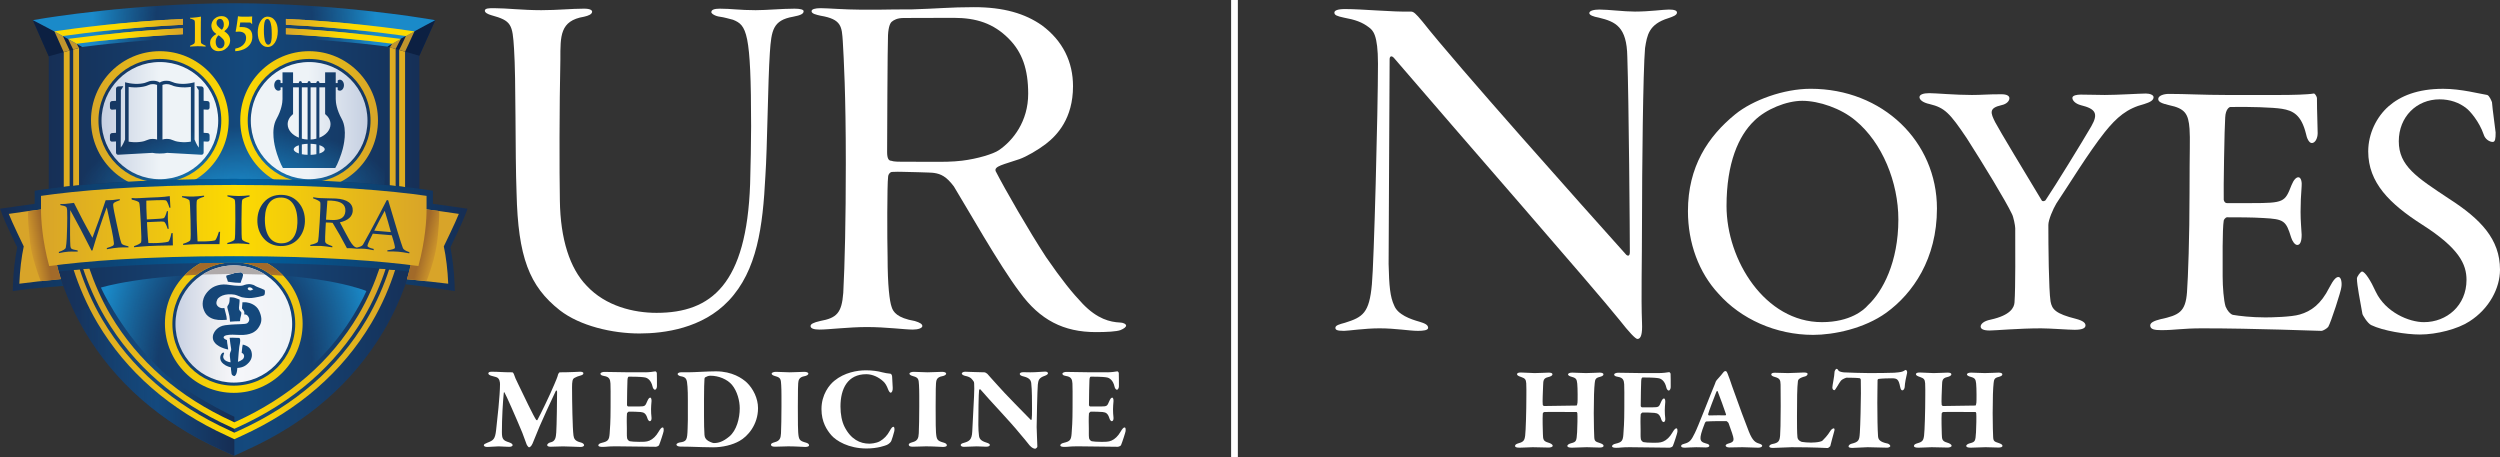 <?xml version="1.0" encoding="utf-8"?>
<!-- Generator: Adobe Illustrator 20.0.0, SVG Export Plug-In . SVG Version: 6.00 Build 0)  -->
<svg version="1.1" xmlns="http://www.w3.org/2000/svg" xmlns:xlink="http://www.w3.org/1999/xlink" x="0px" y="0px"
	 viewBox="0 0 251.532 46" style="enable-background:new 0 0 251.532 46;" xml:space="preserve">
<rect x="0" y="0" width="251.532" height="46" fill="#333333" stroke="none"/>
<style type="text/css">
	.st0{fill:#FFFFFF;}
	.st1{fill:url(#blue_shield_1_);}
	.st2{fill:url(#SVGID_1_);}
	.st3{fill:url(#SVGID_2_);}
	.st4{fill:url(#SVGID_3_);}
	.st5{fill:url(#SVGID_4_);}
	.st6{fill:url(#SVGID_5_);}
	.st7{fill:url(#SVGID_6_);}
	.st8{fill:url(#SVGID_7_);}
	.st9{fill:#0C2042;}
	.st10{fill:#C1952D;}
	.st11{fill:url(#SVGID_8_);}
	.st12{fill:url(#SVGID_9_);}
	.st13{fill:url(#SVGID_10_);}
	.st14{fill:url(#SVGID_11_);}
	.st15{fill:url(#SVGID_12_);}
	.st16{fill:url(#SVGID_13_);}
	.st17{fill:url(#SVGID_14_);}
	.st18{fill:url(#SVGID_15_);}
	.st19{fill:url(#SVGID_16_);}
	.st20{fill:url(#SVGID_17_);}
	.st21{fill:url(#SVGID_18_);}
	.st22{fill:#AFAAAA;}
	.st23{fill:url(#SVGID_19_);}
	.st24{fill:url(#SVGID_20_);}
	.st25{fill:url(#SVGID_21_);}
	.st26{fill:url(#SVGID_22_);}
	.st27{fill:url(#SVGID_23_);}
	.st28{fill:url(#SVGID_24_);}
	.st29{fill:url(#SVGID_25_);}
	.st30{fill:url(#SVGID_26_);}
	.st31{fill:url(#SVGID_27_);}
	.st32{fill:#D8A429;}
	.st33{fill:url(#SVGID_28_);}
	.st34{fill:url(#SVGID_29_);}
	.st35{fill:url(#SVGID_30_);}
	.st36{fill:#193A66;}
</style>
<g id="Layer_4">
	<rect x="123.866" class="st0" width="0.678" height="46"/>
	<g>
		<path class="st0" d="M58.763,0.871c0.605,0,0.811,0.152,0.811,0.304
			c0,0.254-0.356,0.406-0.811,0.507c-2.433,0.405-2.382,1.925-2.382,4.306
			c-0.104,4.764-0.104,11.299-0.051,14.187c0.051,3.902,1.016,6.842,2.686,8.563
			c1.924,2.079,4.763,2.739,7.043,2.739c5.522,0,9.06-2.891,9.413-12.972
			c0.051-1.827,0.1-4.206,0.1-5.776c0-9.576-0.453-10.185-1.823-10.742
			c-0.406-0.101-0.912-0.253-1.317-0.304c-0.457-0.051-0.863-0.304-0.863-0.456
			c0-0.254,0.305-0.355,0.863-0.355c1.166,0,1.975,0.152,3.597,0.152
			c1.114,0,2.645-0.152,3.914-0.152c0.608,0,0.912,0.101,0.912,0.254
			c0,0.252-0.253,0.405-1.064,0.557c-2.026,0.354-2.178,1.368-2.332,3.597
			c-0.202,2.99-0.253,9.576-0.453,12.464c-0.256,5.017-0.811,9.476-3.7,12.517
			c-2.635,2.786-6.486,3.291-8.969,3.291c-2.737,0-5.979-0.76-8.006-2.33
			c-3.091-2.432-4.205-5.371-4.357-11.806c-0.153-4.002-0.051-11.502-0.253-14.493
			c-0.153-2.479-0.255-2.836-2.281-3.392c-0.354-0.101-0.658-0.253-0.658-0.456
			c0-0.253,0.453-0.253,0.912-0.253c1.316,0,2.838,0.202,4.763,0.202
			C56.127,1.023,57.495,0.871,58.763,0.871z"/>
		<path class="st0" d="M104.82,2.543c2.127,1.571,3.139,3.699,3.139,6.131
			c0,3.242-1.589,4.928-2.739,5.813c-0.77,0.591-1.951,1.28-2.663,1.527
			c-1.588,0.546-2.579,0.708-2.376,1.215c0.963,1.875,3.339,6,5.063,8.635
			c1.571,2.28,2.634,3.598,3.698,4.712c1.469,1.521,2.737,1.827,3.75,1.875
			c0.304,0,0.608,0.151,0.608,0.304c0,0.151-0.202,0.303-0.557,0.455
			c-0.406,0.153-1.418,0.204-2.484,0.204c-3.243,0-5.624-1.216-7.65-4.003
			c-2.078-2.735-5.421-8.678-6.638-10.653c-0.76-1.014-1.317-1.255-1.977-1.356
			c-0.231-0.058-2.856-0.1-3.219-0.114c-0.274-0.012-0.603-0.008-1.016,0.01
			c-0.202,0-0.405,0.256-0.405,0.507c-0.101,0.71-0.101,6.236-0.051,8.058
			c0,2.888,0.203,4.458,0.405,5.016c0.153,0.507,0.558,1.115,2.331,1.419
			c0.507,0.152,0.76,0.303,0.76,0.506c0,0.204-0.405,0.356-0.962,0.356
			c-0.811,0-2.685-0.255-4.611-0.255c-1.823,0-3.851,0.255-4.763,0.255
			c-0.557,0-0.912-0.104-0.912-0.356c0-0.203,0.304-0.354,0.963-0.506
			c1.672-0.304,2.178-0.808,2.33-2.837c0.152-2.891,0.256-7.309,0.256-13.035
			c0-7.043-0.203-10.488-0.304-12.263c-0.103-1.468-0.103-2.228-2.231-2.581
			c-0.455-0.104-0.912-0.203-0.912-0.456c0-0.203,0.355-0.304,0.912-0.304
			c0.71,0,2.332,0.143,4.055,0.151c1.427,0.007,2.507-0.003,3.353-0.022
			c0.17-0.004,1.639-0.003,1.795-0.008c2.462-0.069,3.844-0.223,6.21-0.223
			C101.02,0.719,103.148,1.377,104.82,2.543z M89.734,2.178
			c-0.144,0.115-0.337,0.435-0.389,1.348c-0.048,0.858-0.09,10.924-0.09,11.784
			c0,0.609,0.151,0.863,0.406,0.863c0.252,0.101,0.811,0.101,1.114,0.101
			c0.227-0.009,2.762,0,3.238,0.004c0.789,0.008,1.817,0.007,2.775-0.11
			c1.564-0.191,3.153-0.676,3.713-1.059c1.419-0.964,2.948-2.889,2.948-5.676
			c0-2.482-0.605-4.192-1.975-5.56c-1.52-1.52-3.242-2.078-5.523-2.078
			c-0.046,0-0.685,0.001-1.323,0.004c-0.637,0.003-3.633,0.011-3.682,0.011
			C90.263,1.81,89.94,2.011,89.734,2.178z"/>
	</g>
	<g>
		<path class="st0" d="M49.478,37.4c0.724,0,1.033,0.06,2.089,0.06
			c0.024,0,0.118,0.106,0.13,0.166c0.096,0.297,0.214,0.569,0.463,1.067
			c0.546,1.128,1.542,3.227,1.792,3.56c0.024,0.024,0.094,0.035,0.106,0.024
			c0.345-0.629,1.246-2.48,1.72-3.619c0.083-0.19,0.332-0.759,0.38-1.008
			c0.012-0.06,0.119-0.189,0.142-0.189c1.032,0,1.969-0.06,2.076-0.06
			c0.143,0,0.32,0.035,0.32,0.154c0,0.131-0.13,0.19-0.356,0.249
			c-0.19,0.048-0.333,0.107-0.534,0.214c-0.214,0.107-0.25,0.368-0.25,0.974
			c0,1.352,0.048,4.105,0.143,4.817c0.047,0.32,0.142,0.569,0.748,0.711
			c0.201,0.048,0.32,0.178,0.32,0.261c0,0.142-0.19,0.189-0.368,0.189
			c-0.13,0-1.34-0.059-1.756-0.059c-0.214,0-0.973,0.035-1.234,0.035
			c-0.214,0-0.356-0.047-0.356-0.166c0-0.107,0.166-0.238,0.332-0.273
			c0.499-0.094,0.546-0.51,0.582-1.008c0.047-0.605,0.083-3.488,0.083-4.069
			c0-0.143-0.083-0.19-0.13-0.096c-0.499,1.033-1.341,2.896-1.638,3.584
			c-0.308,0.723-0.545,1.364-0.7,1.709c-0.143,0.331-0.309,0.379-0.356,0.379
			c-0.047,0-0.178-0.154-0.237-0.285c-0.047-0.13-0.225-0.629-0.439-1.186
			c-0.617-1.495-1.673-3.88-1.791-4.046c-0.035-0.059-0.071-0.012-0.071,0.035
			c-0.096,0.938-0.19,2.563-0.19,3.939c0,0.712,0.118,0.854,0.723,1.044
			c0.249,0.083,0.356,0.178,0.356,0.285c0,0.095-0.143,0.166-0.345,0.166
			c-0.356,0-0.783-0.047-1.056-0.047c-0.284,0-0.854,0.059-1.115,0.059
			c-0.166,0-0.379-0.024-0.379-0.178c0-0.095,0.13-0.154,0.356-0.25
			c0.617-0.237,0.771-0.355,0.878-1.269c0.107-0.949,0.392-3.476,0.392-4.616
			c0-0.178-0.024-0.629-0.415-0.723l-0.474-0.131
			c-0.083-0.024-0.285-0.106-0.285-0.225
			C49.134,37.459,49.229,37.4,49.478,37.4z"/>
		<path class="st0" d="M64.899,37.459c0.392,0,0.866-0.06,1.032-0.096
			c0.047-0.012,0.142,0.083,0.154,0.166c0.012,0.047,0.012,1.103,0.012,1.34
			c0,0.166-0.096,0.345-0.202,0.345c-0.107,0-0.214-0.178-0.237-0.309
			c-0.155-0.676-0.523-0.878-0.748-0.925c-0.178-0.035-0.533-0.083-1.637-0.083
			c-0.048,0-0.131,0.047-0.143,0.343c-0.012,0.285-0.047,1.662-0.047,2.528
			c0,0.035,0.059,0.13,0.142,0.13H64.246c0.712,0,0.664-0.06,0.89-0.558
			c0.083-0.178,0.166-0.332,0.285-0.332c0.107,0,0.142,0.201,0.13,0.368
			c-0.024,0.32-0.047,0.534-0.047,0.795c0,0.308,0.012,0.521,0.047,0.842
			c0.024,0.214-0.059,0.367-0.166,0.367c-0.095,0-0.202-0.141-0.238-0.273
			c-0.154-0.498-0.343-0.617-0.688-0.653c-0.38-0.035-0.807-0.035-1.198-0.035
			c-0.048,0-0.178,0.142-0.178,0.166c-0.036,0.379-0.024,1.198-0.012,1.542
			c0.012,0.249-0.024,0.688,0.024,0.96c0.012,0.096,0.13,0.273,0.273,0.309
			c0.178,0.035,0.522,0.059,0.902,0.059c0.451,0,0.76,0.012,1.068-0.119
			c0.345-0.142,0.676-0.463,0.913-0.878c0.19-0.32,0.309-0.451,0.415-0.451
			c0.143,0,0.107,0.273,0.107,0.356c0,0.094-0.356,1.186-0.463,1.424
			c-0.048,0.107-0.273,0.166-0.333,0.166c-0.13,0-3.618-0.047-3.998-0.047
			c-0.866,0-0.95,0.059-1.353,0.059c-0.225,0-0.427-0.035-0.427-0.154
			c0-0.119,0.154-0.214,0.368-0.261c0.605-0.141,0.724-0.284,0.772-0.925
			c0.035-0.486,0.094-1.162,0.094-2.622c0-1.4,0.012-2.076-0.012-2.42
			c-0.024-0.392-0.106-0.664-0.617-0.747c-0.249-0.048-0.391-0.095-0.391-0.238
			c0-0.106,0.225-0.178,0.379-0.178c0.558,0,1.78,0.036,2.326,0.036H64.899z"/>
		<path class="st0" d="M75.14,38.491c0.641,0.617,1.127,1.59,1.127,2.574
			c0,1.673-1.044,2.848-1.863,3.299c-0.7,0.403-1.696,0.641-2.658,0.641
			c-0.486,0-1.732-0.036-2.397-0.06c-0.427-0.012-0.7-0.012-0.89-0.012
			c-0.261,0-0.404-0.107-0.404-0.202c0-0.094,0.19-0.19,0.333-0.214
			c0.688-0.094,0.759-0.225,0.795-1.376c0.024-0.7,0.035-1.234,0.024-1.65
			c-0.012-0.593,0.024-1.886-0.036-2.587c-0.059-0.747-0.094-0.961-0.711-1.055
			c-0.119-0.024-0.284-0.13-0.284-0.214c0-0.095,0.166-0.178,0.332-0.178h0.76
			c0.569,0,1.958-0.096,2.764-0.096C73.681,37.364,74.678,38.064,75.14,38.491z
			 M70.964,37.957c-0.06,0.035-0.084,0.107-0.084,0.166
			c-0.024,0.355-0.047,0.972-0.047,2.017v1.709c0,0.819,0.012,1.376,0.047,1.899
			c0.024,0.249,0.084,0.355,0.237,0.51c0.166,0.155,0.582,0.32,0.7,0.32
			c0.463,0,0.926-0.13,1.567-0.664c0.723-0.605,1.044-1.815,1.044-2.836
			c0-0.747-0.249-1.72-0.783-2.361c-0.486-0.569-1.352-0.914-2.159-0.914
			C71.272,37.803,71.142,37.862,70.964,37.957z"/>
		<path class="st0" d="M78.6,38.752c-0.035-0.569-0.035-0.759-0.58-0.902
			c-0.297-0.083-0.38-0.166-0.38-0.261c0-0.094,0.19-0.178,0.427-0.178
			c0.368,0,0.997,0.048,1.388,0.048c0.582,0,1.056-0.048,1.471-0.048
			c0.202,0,0.404,0.06,0.404,0.178c0,0.131-0.19,0.225-0.392,0.261
			c-0.546,0.095-0.605,0.403-0.629,0.712c-0.012,0.237-0.035,0.498-0.035,2.385
			c0,1.815,0.012,2.23,0.035,2.574c0.06,0.724,0.131,0.831,0.76,1.008
			c0.214,0.06,0.332,0.143,0.332,0.273c0,0.142-0.249,0.166-0.391,0.166
			c-0.404-0.012-1.198-0.071-1.78-0.059c-0.343,0-0.818,0.035-1.257,0.035
			c-0.309,0-0.404-0.083-0.404-0.214c0-0.083,0.107-0.166,0.368-0.237
			c0.523-0.13,0.617-0.415,0.641-0.902c0.024-0.474,0.048-1.685,0.048-2.693
			C78.624,40.354,78.636,39.239,78.6,38.752z"/>
		<path class="st0" d="M88.763,37.459c0.273,0.071,0.498,0.106,0.831,0.142
			c0.083,0.012,0.166,0.166,0.166,0.297l0.06,1.127
			c0.012,0.249-0.071,0.486-0.214,0.486c-0.071,0-0.178-0.142-0.25-0.332
			c-0.13-0.344-0.285-0.64-0.499-0.818c-0.439-0.404-1.055-0.712-1.696-0.712
			c-1.863,0-2.598,1.435-2.598,3.251c0,0.795,0.142,1.507,0.403,2.029
			c0.641,1.281,1.579,1.709,2.492,1.709c0.119,0,0.688-0.024,1.08-0.25
			c0.404-0.237,0.723-0.558,0.984-1.044c0.155-0.273,0.25-0.404,0.368-0.404
			c0.131,0,0.119,0.332,0.083,0.463c-0.071,0.309-0.225,0.771-0.297,0.961
			c-0.035,0.107-0.249,0.32-0.451,0.403c-0.155,0.06-0.901,0.356-2.041,0.356
			c-1.804,0-3.049-0.771-3.536-1.329c-0.451-0.522-0.996-1.329-0.996-2.634
			c0-1.472,0.794-2.444,1.293-2.848c1.008-0.83,2.289-1.055,3.191-1.055
			C87.754,37.258,88.335,37.34,88.763,37.459z"/>
		<path class="st0" d="M92.463,38.752c-0.035-0.569-0.035-0.759-0.58-0.902
			c-0.297-0.083-0.38-0.166-0.38-0.261c0-0.094,0.19-0.178,0.427-0.178
			c0.368,0,0.996,0.048,1.388,0.048c0.582,0,1.056-0.048,1.472-0.048
			c0.202,0,0.404,0.06,0.404,0.178c0,0.131-0.19,0.225-0.392,0.261
			c-0.546,0.095-0.605,0.403-0.629,0.712c-0.012,0.237-0.035,0.498-0.035,2.385
			c0,1.815,0.012,2.23,0.035,2.574c0.06,0.724,0.131,0.831,0.76,1.008
			c0.214,0.06,0.331,0.143,0.331,0.273c0,0.142-0.249,0.166-0.391,0.166
			c-0.404-0.012-1.198-0.071-1.78-0.059c-0.343,0-0.818,0.035-1.257,0.035
			c-0.309,0-0.404-0.083-0.404-0.214c0-0.083,0.107-0.166,0.368-0.237
			c0.523-0.13,0.617-0.415,0.641-0.902c0.024-0.474,0.048-1.685,0.048-2.693
			C92.487,40.354,92.499,39.239,92.463,38.752z"/>
		<path class="st0" d="M97.098,37.4c0.261,0,1.365,0.06,1.969,0.06
			c0.06,0,0.25,0.13,0.273,0.153c0.178,0.214,0.521,0.582,1.02,1.139
			c0.616,0.724,2.8,2.93,3.346,3.489c0.047,0.047,0.094-0.036,0.094-0.06
			c0.06-0.332,0.024-1.709,0.024-2.361c0-0.391-0.036-1.02-0.071-1.305
			c-0.035-0.237-0.166-0.487-0.723-0.628c-0.249-0.06-0.427-0.119-0.427-0.274
			c0-0.083,0.118-0.166,0.356-0.166c0.285,0,0.534,0.012,0.712,0.012
			c0.629,0,1.174-0.072,1.483-0.072c0.202,0,0.285,0.084,0.285,0.178
			c0,0.06-0.095,0.166-0.297,0.237c-0.676,0.225-0.664,0.499-0.724,0.902
			c-0.047,0.415-0.118,3.749-0.118,4.259c0,0.486,0.071,1.614,0.071,1.969
			c0,0.107-0.178,0.214-0.214,0.214c-0.284,0-0.582-0.332-0.688-0.486
			c-0.237-0.321-0.474-0.57-0.795-0.961c-1.115-1.377-2.99-3.299-4.034-4.521
			c-0.06-0.071-0.13,0.048-0.13,0.071c-0.024,0.32-0.047,0.569-0.059,1.507
			c-0.024,1.934-0.036,2.397,0.047,3.073c0.035,0.297,0.166,0.522,0.747,0.7
			c0.238,0.071,0.345,0.155,0.345,0.225c0,0.143-0.166,0.19-0.392,0.19
			c-0.344,0-0.51-0.035-0.925-0.035c-0.261,0-1.103,0.047-1.305,0.047
			c-0.166,0-0.309-0.083-0.309-0.166c0-0.142,0.166-0.19,0.285-0.225
			c0.533-0.154,0.843-0.273,0.878-1.163c0.059-1.519,0.202-3.523,0.202-4.307
			c0-0.498-0.012-0.653-0.06-0.712c-0.154-0.19-0.214-0.439-0.866-0.57
			c-0.13-0.024-0.332-0.13-0.332-0.225
			C96.766,37.495,96.921,37.4,97.098,37.4z"/>
		<path class="st0" d="M111.379,37.459c0.392,0,0.866-0.06,1.033-0.096
			c0.047-0.012,0.141,0.083,0.153,0.166c0.012,0.047,0.012,1.103,0.012,1.34
			c0,0.166-0.095,0.345-0.202,0.345s-0.214-0.178-0.237-0.309
			c-0.154-0.676-0.522-0.878-0.748-0.925c-0.178-0.035-0.534-0.083-1.637-0.083
			c-0.048,0-0.13,0.047-0.142,0.343c-0.012,0.285-0.048,1.662-0.048,2.528
			c0,0.035,0.06,0.13,0.142,0.13h1.021c0.711,0,0.664-0.06,0.89-0.558
			c0.083-0.178,0.166-0.332,0.284-0.332c0.107,0,0.143,0.201,0.131,0.368
			c-0.024,0.32-0.047,0.534-0.047,0.795c0,0.308,0.012,0.521,0.047,0.842
			c0.024,0.214-0.059,0.367-0.166,0.367c-0.094,0-0.202-0.141-0.237-0.273
			c-0.155-0.498-0.344-0.617-0.688-0.653c-0.38-0.035-0.807-0.035-1.199-0.035
			c-0.047,0-0.178,0.142-0.178,0.166c-0.036,0.379-0.024,1.198-0.012,1.542
			c0.012,0.249-0.024,0.688,0.024,0.96c0.012,0.096,0.13,0.273,0.273,0.309
			c0.178,0.035,0.521,0.059,0.901,0.059c0.451,0,0.759,0.012,1.068-0.119
			c0.344-0.142,0.676-0.463,0.913-0.878c0.19-0.32,0.309-0.451,0.415-0.451
			c0.143,0,0.107,0.273,0.107,0.356c0,0.094-0.356,1.186-0.463,1.424
			c-0.048,0.107-0.273,0.166-0.332,0.166c-0.131,0-3.619-0.047-3.998-0.047
			c-0.866,0-0.949,0.059-1.353,0.059c-0.225,0-0.427-0.035-0.427-0.154
			c0-0.119,0.155-0.214,0.368-0.261c0.605-0.141,0.723-0.284,0.771-0.925
			c0.036-0.486,0.095-1.162,0.095-2.622c0-1.4,0.012-2.076-0.012-2.42
			c-0.024-0.392-0.107-0.664-0.617-0.747c-0.249-0.048-0.392-0.095-0.392-0.238
			c0-0.106,0.225-0.178,0.38-0.178c0.558,0,1.779,0.036,2.326,0.036H111.379z"/>
	</g>
</g>
<g id="Layer_6">
	<g>
		<path class="st0" d="M135.328,0.911c1.785,0,4.793,0.305,6.628,0.255
			c0.256,0,0.459,0.153,1.173,1.019c3.366,4.283,16.062,18.51,20.498,23.455
			c0.204,0.153,0.357,0.102,0.357-0.306c0-1.785-0.102-15.195-0.255-19.631
			c-0.051-3.008-1.173-3.518-2.856-3.926c-0.561-0.102-0.968-0.256-0.968-0.459
			c0-0.255,0.51-0.357,1.019-0.357c0.918,0,2.448,0.204,3.569,0.204
			c1.479,0,2.856-0.204,3.417-0.204c0.561,0,0.816,0.102,0.816,0.306
			c0,0.255-0.408,0.408-0.867,0.561c-1.988,0.612-2.142,1.734-2.345,3.008
			c-0.204,2.193-0.306,12.544-0.306,17.286c0,4.589-0.102,7.648,0,10.351
			c0.051,1.122-0.102,1.631-0.459,1.631c-0.204,0-0.867-0.713-1.785-1.886
			c-2.703-3.366-15.96-18.51-22.69-26.362c-0.255-0.306-0.459-0.204-0.459,0.102
			c0,1.58-0.102,18.152-0.102,20.6c0.051,2.243,0.153,3.314,0.561,4.181
			c0.357,0.918,1.632,1.376,2.549,1.631c0.51,0.153,0.867,0.306,0.867,0.612
			c0,0.255-0.51,0.306-1.02,0.306c-0.867,0-2.243-0.255-3.875-0.255
			c-1.479,0-3.161,0.255-3.569,0.255c-0.714,0-0.867-0.102-0.867-0.306
			c0-0.255,0.408-0.357,0.969-0.51c1.785-0.561,2.447-0.969,2.703-3.875
			c0.204-1.988,0.612-17.541,0.612-22.18c0-2.957-0.51-3.366-0.918-3.672
			c-0.663-0.51-1.377-0.765-2.499-0.968c-0.714-0.153-0.969-0.256-0.969-0.51
			C134.257,1.064,134.563,0.911,135.328,0.911z"/>
		<path class="st0" d="M194.882,20.984c0,5.055-2.418,8.534-5.091,10.475
			c-2.234,1.612-5.311,2.234-7.362,2.234c-3.772,0-7.289-1.612-9.523-4.139
			c-1.978-2.125-3.077-5.091-3.077-8.315c0-4.468,2.015-7.508,4.762-9.743
			c1.758-1.428,4.872-2.564,7.582-2.564
			C189.425,8.933,194.882,14.244,194.882,20.984z M176.495,12.157
			c-1.575,1.502-2.784,4.249-2.784,8.57c0,5.458,3.883,11.685,9.597,11.685
			c2.857,0,4.249-1.245,4.615-1.685c1.502-1.392,3.077-4.359,3.077-8.644
			c0-3.736-1.612-7.728-4.322-9.962c-1.428-1.209-3.662-1.978-5.347-1.978
			C179.755,10.142,177.667,10.985,176.495,12.157z"/>
		<path class="st0" d="M194.115,9.373c0.622,0,2.6,0.183,4.285,0.183
			c1.025,0,1.502-0.073,2.967-0.073c0.586,0,0.805,0.183,0.805,0.402
			c0,0.257-0.256,0.586-0.805,0.696c-1.282,0.293-1.099,0.769-0.623,1.721
			c0.44,0.843,3.077,5.201,4.688,7.875c0.073,0.11,0.33,0.073,0.403-0.073
			c0.916-1.355,3.663-5.824,4.578-7.399c0.732-1.281,0.44-1.758-1.062-2.124
			c-0.55-0.147-0.843-0.476-0.843-0.732c0-0.257,0.476-0.33,0.843-0.33
			c0.989,0,1.575,0.037,2.418,0.037c1.282,0,3.553-0.146,4.139-0.146
			c0.403,0,0.769,0.146,0.769,0.366c0,0.33-0.366,0.512-0.952,0.696
			c-1.722,0.44-2.747,1.319-3.956,2.82c-1.685,2.124-3.663,5.384-4.872,7.179
			c-0.33,0.55-0.806,1.648-0.806,2.161c0,2.087,0.037,6.519,0.22,7.692
			c0.146,0.806,0.513,1.245,2.564,1.758c0.696,0.183,0.953,0.403,0.953,0.66
			c0,0.293-0.366,0.44-1.099,0.44c-0.55,0-2.528-0.147-3.37-0.147
			c-2.234,0-4.652,0.219-5.164,0.219c-0.623,0-0.916-0.146-0.916-0.403
			c0-0.219,0.256-0.549,1.025-0.696c1.978-0.44,2.344-1.209,2.381-1.721
			c0.11-1.538,0.073-5.531,0.073-7.472c0-0.257-0.183-1.172-0.33-1.429
			c-0.623-1.318-2.857-4.981-4.542-7.618c-1.721-2.564-2.234-3.077-3.736-3.443
			c-0.696-0.147-1.025-0.44-1.025-0.696
			C193.127,9.519,193.493,9.373,194.115,9.373z"/>
		<path class="st0" d="M229.415,9.556c1.209,0,2.784-0.037,3.369-0.146
			c0.11-0.037,0.293,0.256,0.33,0.44c0,1.465,0.073,2.82,0.073,3.552
			c0,0.513-0.256,0.989-0.586,0.989c-0.294,0-0.513-0.513-0.586-0.916
			c-0.476-1.941-1.319-2.344-2.418-2.527c-0.879-0.147-3.333-0.22-5.201-0.183
			c-0.073,0-0.476,0.183-0.513,1.063c-0.073,0.879-0.183,7.435-0.147,8.277
			c0.037,0.147,0.11,0.33,0.33,0.33h2.454c3.297,0,3.37-0.109,4.029-1.794
			c0.219-0.55,0.476-0.806,0.696-0.806c0.293,0,0.366,0.549,0.33,0.879
			c-0.073,0.989-0.109,1.721-0.109,2.6c0,0.989,0.073,1.502,0.109,2.307
			c0,0.659-0.146,1.025-0.44,1.025c-0.256,0-0.512-0.402-0.622-0.769
			c-0.513-1.684-0.732-1.831-2.784-1.941c-1.172-0.073-2.637-0.073-3.663-0.073
			c-0.146,0-0.33,0.256-0.33,0.33c-0.146,0.843-0.109,4.139-0.109,5.64
			c0,1.026,0.109,2.418,0.293,3.004c0.183,0.44,0.476,0.769,0.732,0.842
			c0.622,0.11,1.868,0.257,3.26,0.257c0.586,0,2.637-0.037,3.48-0.293
			c1.135-0.33,2.124-1.026,2.967-2.71c0.44-0.843,0.696-1.063,0.916-1.063
			c0.293,0,0.366,0.623,0.293,1.026c0,0.293-1.062,3.589-1.319,3.992
			c-0.109,0.147-0.512,0.403-0.696,0.403c-0.403,0-6.666-0.256-11.977-0.256
			c-2.015,0-2.747,0.183-4.103,0.183c-0.696,0-1.135-0.073-1.135-0.476
			c0-0.294,0.44-0.476,1.026-0.623c1.868-0.403,2.527-0.732,2.674-2.71
			c0.109-1.502,0.256-5.494,0.256-10.036c0-4.395,0.073-5.347,0-6.409
			c-0.11-1.538-0.476-2.051-2.051-2.381c-0.769-0.183-1.099-0.33-1.099-0.623
			c0-0.33,0.55-0.512,1.062-0.512c1.722,0,3.48,0.109,5.788,0.109H229.415z"/>
		<path class="st0" d="M250.25,9.556c0.219,0.073,0.44,0.623,0.476,0.732
			c0.036,0.623,0.366,2.894,0.366,3.041c0,0.622-0.037,0.952-0.294,0.952
			c-0.293,0-0.769-0.256-0.915-0.769c-0.44-1.282-1.392-2.381-1.758-2.637
			c-0.696-0.55-1.612-0.879-2.674-0.879c-2.307,0-4.102,1.758-4.102,4.212
			c0,2.491,1.794,3.626,5.055,5.787c3.186,2.051,5.128,4.066,5.128,7.143
			c0,1.831-1.063,3.919-3.077,5.201c-1.172,0.769-3.296,1.318-4.981,1.318
			c-1.392,0-3.699-0.366-4.908-0.952c-0.366-0.183-0.879-1.026-0.879-1.135
			c-0.219-1.245-0.55-2.894-0.55-3.553c0-0.183,0.366-0.696,0.513-0.696
			c0.293,0,0.879,0.915,1.392,2.051c0.989,2.051,3.333,3.041,4.835,3.041
			c2.307,0,4.285-1.685,4.285-4.249c0-1.574-0.732-3.186-4.468-5.567
			c-3.26-2.088-5.421-4.213-5.421-7.362c0-1.795,0.843-3.48,2.051-4.542
			c1.172-1.025,2.894-1.758,5.494-1.758
			C247.613,8.933,249.517,9.446,250.25,9.556z"/>
	</g>
	<g>
		<path class="st0" d="M155.378,40.85c0.855,0,2.411-0.047,3.242-0.047
			c0.036,0,0.083-0.143,0.095-0.285c0.024-0.155,0.024-1.461-0.024-1.924
			c-0.047-0.428-0.107-0.558-0.546-0.677c-0.178-0.047-0.38-0.13-0.38-0.249
			c0-0.083,0.131-0.178,0.416-0.178c0.154,0,1.08,0.047,1.389,0.047
			c0.38,0,1.235-0.047,1.378-0.047c0.237,0,0.38,0.071,0.38,0.166
			c0,0.13-0.119,0.202-0.392,0.273c-0.404,0.095-0.451,0.261-0.487,0.617
			c-0.06,0.535-0.095,1.496-0.095,3.016c0,1.472,0.035,1.876,0.047,2.375
			c0.012,0.463,0.13,0.499,0.57,0.641c0.238,0.083,0.368,0.166,0.368,0.273
			c0,0.142-0.19,0.178-0.404,0.178c-0.202,0-0.95-0.035-1.295-0.035
			c-0.273,0-1.247,0.048-1.485,0.048c-0.332,0-0.463-0.071-0.463-0.178
			c0-0.107,0.178-0.214,0.356-0.261c0.558-0.143,0.57-0.214,0.63-1.116
			c0.035-0.463,0.047-1.722,0.024-1.912c-0.012-0.06-0.047-0.119-0.083-0.119
			c-0.522,0-3.004-0.024-3.242,0c-0.071,0.012-0.154,0.095-0.154,0.166
			c-0.036,0.51,0,1.65,0.012,2.042c0.012,0.558,0.047,0.725,0.534,0.867
			c0.25,0.071,0.451,0.19,0.451,0.321c0,0.13-0.25,0.178-0.404,0.178
			c-0.083,0-1.188-0.035-1.603-0.035c-0.273,0-0.938,0.048-1.33,0.048
			c-0.333,0-0.451-0.071-0.451-0.166c0-0.143,0.131-0.214,0.368-0.285
			c0.475-0.131,0.594-0.273,0.653-0.784c0.06-0.474,0.119-2.446,0.119-3.919
			c0-0.439,0.012-0.867-0.012-1.318c-0.024-0.404-0.142-0.51-0.487-0.629
			c-0.285-0.095-0.44-0.178-0.44-0.285c0-0.131,0.155-0.178,0.38-0.178
			c0.321,0,1.069,0.059,1.39,0.059c0.487,0,1.116-0.047,1.401-0.047
			c0.249,0,0.392,0.047,0.392,0.166c0,0.13-0.166,0.225-0.428,0.285
			c-0.475,0.107-0.499,0.344-0.51,0.831c-0.012,0.439-0.083,1.722-0.035,1.971
			C155.235,40.779,155.294,40.85,155.378,40.85z"/>
		<path class="st0" d="M166.895,37.537c0.392,0,0.867-0.059,1.033-0.094
			c0.047-0.012,0.142,0.083,0.155,0.166c0.012,0.048,0.012,1.105,0.012,1.342
			c0,0.166-0.095,0.345-0.202,0.345c-0.107,0-0.214-0.178-0.238-0.309
			c-0.155-0.677-0.522-0.879-0.748-0.926c-0.178-0.035-0.534-0.083-1.639-0.083
			c-0.048,0-0.13,0.048-0.143,0.345c-0.012,0.285-0.047,1.662-0.047,2.529
			c0,0.036,0.06,0.131,0.142,0.131h1.021c0.713,0,0.665-0.06,0.891-0.558
			c0.083-0.178,0.166-0.333,0.285-0.333c0.107,0,0.142,0.202,0.13,0.368
			c-0.024,0.321-0.048,0.535-0.048,0.796c0,0.309,0.012,0.522,0.048,0.843
			c0.024,0.214-0.06,0.368-0.166,0.368c-0.095,0-0.202-0.142-0.237-0.273
			c-0.155-0.499-0.345-0.618-0.689-0.653c-0.38-0.036-0.807-0.036-1.199-0.036
			c-0.048,0-0.178,0.143-0.178,0.166c-0.035,0.38-0.024,1.2-0.012,1.544
			c0.012,0.25-0.024,0.689,0.024,0.962c0.012,0.095,0.13,0.273,0.273,0.309
			c0.178,0.035,0.522,0.059,0.902,0.059c0.451,0,0.76,0.012,1.069-0.119
			c0.344-0.142,0.677-0.463,0.914-0.879c0.19-0.321,0.309-0.451,0.416-0.451
			c0.142,0,0.107,0.273,0.107,0.356c0,0.095-0.356,1.187-0.463,1.425
			c-0.048,0.107-0.273,0.166-0.333,0.166c-0.13,0-3.622-0.048-4.002-0.048
			c-0.867,0-0.95,0.06-1.354,0.06c-0.225,0-0.427-0.036-0.427-0.155
			s0.154-0.214,0.368-0.261c0.606-0.142,0.725-0.285,0.772-0.926
			c0.035-0.487,0.095-1.164,0.095-2.625c0-1.401,0.012-2.078-0.012-2.423
			c-0.024-0.392-0.107-0.665-0.617-0.748c-0.25-0.047-0.392-0.094-0.392-0.237
			c0-0.107,0.225-0.178,0.38-0.178c0.558,0,1.781,0.035,2.327,0.035H166.895z"/>
		<path class="st0" d="M173.811,37.573c0.119,0.261,0.333,0.914,0.451,1.259
			c0.665,1.888,1.437,3.955,1.698,4.595c0.38,0.95,0.677,1.093,1.021,1.2
			c0.202,0.06,0.32,0.143,0.32,0.226c0,0.083-0.13,0.19-0.392,0.19
			s-1.295-0.048-1.591-0.048c-0.392,0-1.01,0.024-1.318,0.024
			c-0.214,0-0.38-0.071-0.38-0.19c0-0.059,0.083-0.154,0.309-0.214
			c0.463-0.119,0.487-0.285,0.487-0.451c0-0.214-0.226-0.831-0.499-1.591
			c-0.012-0.048-0.178-0.202-0.214-0.202c-1.555-0.012-1.9,0.036-2.03,0.036
			c-0.036,0-0.107,0.083-0.131,0.13c-0.404,1.021-0.451,1.342-0.451,1.544
			c0,0.285,0.142,0.428,0.546,0.535c0.25,0.06,0.345,0.119,0.345,0.25
			c0,0.083-0.143,0.154-0.368,0.154c-0.214,0-0.51-0.024-0.95-0.024
			c-0.463,0-0.962,0.048-1.14,0.048c-0.309,0-0.38-0.083-0.38-0.155
			c0-0.095,0.035-0.166,0.309-0.238c0.606-0.154,0.736-0.415,1.069-1.08
			c0.297-0.558,1.555-3.847,2.03-4.963c0,0,0.06-0.155,0.071-0.202
			c0.012-0.036,0.047-0.095,0.095-0.155c0.142-0.166,0.57-0.63,0.653-0.76
			c0.071-0.107,0.166-0.155,0.225-0.155
			C173.669,37.335,173.716,37.347,173.811,37.573z M173.657,41.681
			c-0.166-0.522-0.641-1.805-0.831-2.292c-0.024-0.095-0.107-0.047-0.143,0.047
			c-0.225,0.57-0.772,1.983-0.819,2.221c-0.024,0.083,0.047,0.142,0.095,0.142
			c0.451-0.012,1.282-0.024,1.65-0.012
			C173.621,41.788,173.681,41.741,173.657,41.681z"/>
		<path class="st0" d="M178.568,37.502c0.32,0,0.985,0.035,1.33,0.035
			c0.463,0,1.294-0.059,1.579-0.059c0.297,0,0.392,0.059,0.392,0.142
			c0,0.131-0.154,0.226-0.249,0.25c-0.618,0.155-0.713,0.345-0.725,0.475
			c-0.083,0.618-0.095,1.829-0.095,3.575c0,0.772,0,1.662,0.048,2.078
			c0.035,0.345,0.427,0.463,0.451,0.463c0.178,0.036,0.606,0.071,0.915,0.071
			c0.214,0,0.629-0.024,0.855-0.083c0.107-0.024,0.237-0.059,0.309-0.13
			c0.155-0.155,0.475-0.463,0.795-0.985c0.083-0.131,0.238-0.238,0.321-0.238
			c0.095,0,0.107,0.142,0.047,0.32c-0.107,0.345-0.32,1.2-0.392,1.473
			c-0.012,0.035-0.202,0.19-0.261,0.19c-0.202,0-1.247-0.083-3.646-0.083
			c-0.463,0-1.401,0.071-1.864,0.071c-0.214,0-0.369-0.048-0.369-0.155
			c0-0.083,0.119-0.202,0.309-0.237c0.653-0.119,0.736-0.321,0.784-0.867
			c0.024-0.297,0.06-1.247,0.06-2.944c0-1.473,0-1.77-0.012-2.161
			c-0.012-0.475-0.071-0.641-0.606-0.784c-0.225-0.059-0.332-0.154-0.332-0.237
			C178.211,37.549,178.365,37.502,178.568,37.502z"/>
		<path class="st0" d="M190.581,37.502c0.641-0.047,0.808-0.095,0.962-0.178
			c0.095-0.059,0.155-0.107,0.202-0.107c0.06,0,0.178,0.155,0.131,0.32
			c-0.083,0.309-0.226,1.021-0.238,1.39c0,0.107-0.083,0.345-0.237,0.345
			c-0.083,0-0.166-0.06-0.226-0.368c-0.142-0.713-0.285-0.843-0.807-0.843
			c-0.321,0-0.974,0.012-1.342,0.06c-0.083,0.012-0.119,0.083-0.119,0.142
			c0,0.546-0.024,1.235-0.024,2.256c0,1.365,0.024,2.695,0.071,3.36
			c0.024,0.309,0.13,0.582,0.962,0.748c0.166,0.036,0.273,0.19,0.273,0.25
			c0,0.095-0.19,0.166-0.32,0.166c-0.095,0-1.746-0.048-1.96-0.048
			c-0.261,0-1.33,0.071-1.544,0.071c-0.226,0-0.38-0.048-0.38-0.143
			c0-0.13,0.154-0.237,0.285-0.273c0.736-0.19,0.807-0.32,0.855-1.128
			c0.047-0.701,0.107-3.04,0.107-3.943c0-0.677-0.012-1.164-0.012-1.365
			c0-0.119-0.107-0.166-0.143-0.166c-0.214-0.035-0.985-0.048-1.282-0.048
			c-0.06,0-0.428,0.143-0.546,0.273c-0.155,0.178-0.273,0.404-0.415,0.63
			c-0.155,0.237-0.214,0.356-0.273,0.356c-0.143,0-0.202-0.155-0.202-0.273
			c0-0.226,0.202-1.057,0.225-1.615c0-0.036,0.107-0.261,0.202-0.261
			c0.083,0,0.155,0.107,0.202,0.19c0.036,0.06,0.273,0.143,0.535,0.166
			c0.225,0.024,2.102,0.071,2.553,0.071
			C188.764,37.537,190.236,37.525,190.581,37.502z"/>
		<path class="st0" d="M195.513,40.85c0.855,0,2.411-0.047,3.242-0.047
			c0.035,0,0.083-0.143,0.094-0.285c0.024-0.155,0.024-1.461-0.024-1.924
			c-0.047-0.428-0.107-0.558-0.546-0.677c-0.178-0.047-0.38-0.13-0.38-0.249
			c0-0.083,0.131-0.178,0.416-0.178c0.154,0,1.08,0.047,1.39,0.047
			c0.38,0,1.234-0.047,1.377-0.047c0.237,0,0.38,0.071,0.38,0.166
			c0,0.13-0.119,0.202-0.392,0.273c-0.404,0.095-0.451,0.261-0.487,0.617
			c-0.06,0.535-0.095,1.496-0.095,3.016c0,1.472,0.035,1.876,0.047,2.375
			c0.012,0.463,0.131,0.499,0.57,0.641c0.238,0.083,0.368,0.166,0.368,0.273
			c0,0.142-0.19,0.178-0.404,0.178c-0.202,0-0.95-0.035-1.295-0.035
			c-0.273,0-1.247,0.048-1.484,0.048c-0.333,0-0.463-0.071-0.463-0.178
			c0-0.107,0.178-0.214,0.356-0.261c0.558-0.143,0.57-0.214,0.629-1.116
			c0.035-0.463,0.048-1.722,0.024-1.912c-0.012-0.06-0.047-0.119-0.083-0.119
			c-0.523,0-3.005-0.024-3.242,0c-0.071,0.012-0.154,0.095-0.154,0.166
			c-0.036,0.51,0,1.65,0.012,2.042c0.012,0.558,0.047,0.725,0.535,0.867
			c0.249,0.071,0.451,0.19,0.451,0.321c0,0.13-0.249,0.178-0.404,0.178
			c-0.083,0-1.187-0.035-1.603-0.035c-0.273,0-0.938,0.048-1.33,0.048
			c-0.332,0-0.451-0.071-0.451-0.166c0-0.143,0.131-0.214,0.368-0.285
			c0.475-0.131,0.594-0.273,0.653-0.784c0.06-0.474,0.119-2.446,0.119-3.919
			c0-0.439,0.012-0.867-0.012-1.318c-0.024-0.404-0.142-0.51-0.487-0.629
			c-0.285-0.095-0.44-0.178-0.44-0.285c0-0.131,0.155-0.178,0.38-0.178
			c0.321,0,1.069,0.059,1.39,0.059c0.487,0,1.116-0.047,1.401-0.047
			c0.249,0,0.392,0.047,0.392,0.166c0,0.13-0.166,0.225-0.427,0.285
			c-0.476,0.107-0.499,0.344-0.511,0.831c-0.012,0.439-0.083,1.722-0.035,1.971
			C195.371,40.779,195.43,40.85,195.513,40.85z"/>
	</g>
</g>
<g id="Layer_7">
	<g id="Layer_2">
		<g>
			
				<linearGradient id="blue_shield_1_" gradientUnits="userSpaceOnUse" x1="3.3" y1="767.103" x2="43.799" y2="767.103" gradientTransform="matrix(1 0 0 1 0 -744.017)">
				<stop  offset="0" style="stop-color:#162D53"/>
				<stop  offset="0.531" style="stop-color:#14497D"/>
				<stop  offset="1" style="stop-color:#162D53"/>
			</linearGradient>
			<path id="blue_shield_19_" class="st1" d="M42.196,20.451V5.62
				c0.117-0.265,1.603-3.587,1.603-3.587l-0.942-0.16
				c-0.092-0.016-9.312-1.548-19.304-1.548c-9.996,0-19.218,1.532-19.306,1.548
				L3.3,2.034c0,0,1.489,3.322,1.605,3.587v14.831
				c0,2.237,0.532,5.848,1.474,8.373c0.522,1.401,1.197,2.908,2.125,4.476
				c3.079,5.186,7.681,9.199,13.679,11.927l1.063,0.486l0.33,0.135l1.346-0.621
				c5.995-2.728,10.602-6.741,13.679-11.927c0.928-1.569,1.613-3.082,2.127-4.49
				c-0.003,0.004-0.003,0.007-0.003,0.007
				C41.667,25.974,42.196,22.061,42.196,20.451z"/>
			
				<linearGradient id="SVGID_1_" gradientUnits="userSpaceOnUse" x1="7.509" y1="782.081" x2="23.577" y2="782.081" gradientTransform="matrix(1 0 0 1 0 -744.017)">
				<stop  offset="0" style="stop-color:#14497D;stop-opacity:0"/>
				<stop  offset="0.52" style="stop-color:#14497D"/>
				<stop  offset="1" style="stop-color:#162D53"/>
			</linearGradient>
			<path class="st2" d="M10.934,30.424c-0.054-0.094-0.081-0.143-0.081-0.143l-3.344,1.173
				c0.297,0.604,0.625,1.22,0.996,1.846c3.079,5.186,7.681,9.199,13.679,11.927
				l1.041,0.475c0.18,0.075,0.303,0.126,0.352,0.145v-3.913
				c0,0-5.238-2.459-7.806-5.115C13.412,34.486,11.804,31.971,10.934,30.424z"/>
			<g id="yellow_lines_11_">
				
					<linearGradient id="SVGID_2_" gradientUnits="userSpaceOnUse" x1="8.373" y1="779.091" x2="38.796" y2="779.091" gradientTransform="matrix(1 0 0 1 0 -744.017)">
					<stop  offset="0" style="stop-color:#D8A429"/>
					<stop  offset="0.509" style="stop-color:#FDDB00"/>
					<stop  offset="1" style="stop-color:#D8A429"/>
				</linearGradient>
				<path class="st3" d="M23.22,42.971l0.09,0.043l0.267,0.13l0.366-0.166l0.008-0.004
					c5.552-2.523,9.789-6.217,12.604-10.962c1.014-1.712,1.756-3.459,2.241-4.941
					c-0.202-0.019-0.409-0.037-0.619-0.056c-0.469,1.41-1.167,3.067-2.129,4.692
					c-2.757,4.647-6.907,8.255-12.339,10.729c0,0-0.084,0.035-0.132,0.056
					c-0.035-0.017-0.12-0.061-0.12-0.061l-0.005-0.003
					c-5.436-2.468-9.572-6.073-12.326-10.721c-0.945-1.598-1.663-3.304-2.14-4.703
					c-0.209,0.018-0.414,0.037-0.613,0.056c0.491,1.479,1.239,3.253,2.246,4.952
					C13.435,36.765,17.674,40.451,23.22,42.971z"/>
				
					<linearGradient id="SVGID_3_" gradientUnits="userSpaceOnUse" x1="28.765" y1="754.378" x2="41.701" y2="754.378" gradientTransform="matrix(1 0 0 1 0 -744.017)">
					<stop  offset="0" style="stop-color:#D8A429"/>
					<stop  offset="0.509" style="stop-color:#FDDB00"/>
					<stop  offset="1" style="stop-color:#D8A429"/>
				</linearGradient>
				<path class="st4" d="M40.164,5.029v13.725c0.202,0.021,0.401,0.043,0.592,0.065V5.194
					c0,0,0.567-1.2,0.945-2.042c-2.016-0.302-7.027-0.968-12.936-1.249v0.588
					c5.169,0.247,9.638,0.792,12.072,1.134C40.562,4.253,40.164,5.029,40.164,5.029
					z"/>
				
					<linearGradient id="SVGID_4_" gradientUnits="userSpaceOnUse" x1="6.851" y1="754.792" x2="18.403" y2="754.792" gradientTransform="matrix(1 0 0 1 0 -744.017)">
					<stop  offset="0" style="stop-color:#D8A429"/>
					<stop  offset="0.509" style="stop-color:#FDDB00"/>
					<stop  offset="1" style="stop-color:#D8A429"/>
				</linearGradient>
				<path class="st5" d="M7.714,4.4c2.533-0.328,6.364-0.746,10.689-0.956v-0.596
					c-4.219,0.202-8.018,0.61-10.765,0.968L6.851,3.914
					c0,0,0.422,0.906,0.512,1.071v13.718c0.192-0.02,0.389-0.039,0.589-0.059
					V4.823C7.952,4.823,7.789,4.568,7.714,4.4z"/>
				
					<linearGradient id="SVGID_5_" gradientUnits="userSpaceOnUse" x1="5.471" y1="754.37" x2="18.403" y2="754.37" gradientTransform="matrix(1 0 0 1 0 -744.017)">
					<stop  offset="0" style="stop-color:#D8A429"/>
					<stop  offset="0.509" style="stop-color:#FDDB00"/>
					<stop  offset="1" style="stop-color:#D8A429"/>
				</linearGradient>
				<path class="st6" d="M6.416,18.804c0.191-0.022,0.388-0.043,0.59-0.064V5.083
					c0,0-0.396-0.83-0.678-1.457c2.436-0.342,6.909-0.887,12.075-1.134V1.903
					C12.5,2.184,7.486,2.848,5.471,3.152C5.844,3.994,6.416,5.26,6.416,5.26
					V18.804z"/>
				
					<linearGradient id="SVGID_6_" gradientUnits="userSpaceOnUse" x1="7.41" y1="779.659" x2="39.754" y2="779.659" gradientTransform="matrix(1 0 0 1 0 -744.017)">
					<stop  offset="0" style="stop-color:#D8A429"/>
					<stop  offset="0.509" style="stop-color:#FDDB00"/>
					<stop  offset="1" style="stop-color:#D8A429"/>
				</linearGradient>
				<path class="st7" d="M39.153,27.106c-0.495,1.523-1.244,3.318-2.29,5.087
					c-2.864,4.82-7.155,8.55-12.759,11.102c0,0-0.3,0.136-0.526,0.24
					c-0.224-0.099-0.504-0.239-0.504-0.239c-5.608-2.553-9.902-6.283-12.76-11.103
					c-1.035-1.742-1.803-3.588-2.297-5.099c-0.208,0.02-0.409,0.04-0.606,0.06
					c0.509,1.586,1.306,3.502,2.396,5.345c2.921,4.92,7.303,8.736,13.024,11.338
					c0,0,0.434,0.211,0.746,0.352c0.314-0.145,0.769-0.352,0.769-0.352
					c5.718-2.602,10.099-6.417,13.024-11.338c1.102-1.859,1.879-3.739,2.384-5.333
					C39.558,27.147,39.358,27.126,39.153,27.106z"/>
				
					<linearGradient id="SVGID_7_" gradientUnits="userSpaceOnUse" x1="28.765" y1="754.799" x2="40.321" y2="754.799" gradientTransform="matrix(1 0 0 1 0 -744.017)">
					<stop  offset="0" style="stop-color:#D8A429"/>
					<stop  offset="0.509" style="stop-color:#FDDB00"/>
					<stop  offset="1" style="stop-color:#D8A429"/>
				</linearGradient>
				<path class="st8" d="M39.217,4.761v13.896c0.202,0.02,0.398,0.039,0.589,0.059V4.922
					c0.068-0.143,0.515-1.007,0.515-1.007l-0.787-0.099
					c-2.747-0.358-6.544-0.767-10.769-0.968v0.596
					c4.328,0.21,8.162,0.628,10.691,0.956C39.354,4.545,39.217,4.761,39.217,4.761
					z"/>
			</g>
			<path class="st9" d="M3.3,2.025l1.596,3.639c0,0,1.514-0.417,2.292-0.632
				C7.967,4.818,8.284,4.73,8.284,4.73S8.038,4.598,7.639,4.364
				C7.141,4.073,6.421,3.682,5.845,3.365C4.81,2.794,3.3,2.025,3.3,2.025z"/>
			<g>
				<path class="st10" d="M6.333,3.632c-0.168-0.092-0.333-0.182-0.485-0.267
					C5.729,3.3,5.606,3.233,5.479,3.164c0.35,0.79,0.871,1.945,0.933,2.081
					C6.621,5.188,6.826,5.132,7.007,5.082C7.004,5.076,6.613,4.256,6.333,3.632z"/>
				<path class="st10" d="M7.721,4.411c-0.026-0.015-0.052-0.03-0.081-0.047
					C7.413,4.232,7.139,4.078,6.855,3.92c0.028,0.061,0.42,0.902,0.509,1.064
					C7.615,4.915,7.81,4.861,7.952,4.822C7.949,4.816,7.798,4.577,7.721,4.411z"/>
			</g>
			<path class="st9" d="M43.799,2.025l-1.603,3.587l-3.206-0.919
				c0,0,0.374-0.247,0.773-0.481c0.499-0.291,1.254-0.692,1.829-1.01
				C42.629,2.631,43.799,2.025,43.799,2.025z"/>
			<path class="st10" d="M39.456,4.4c-0.1,0.139-0.227,0.344-0.236,0.359l0.587,0.168
				V4.922c0.068-0.143,0.515-1.007,0.515-1.007l-0.029-0.003
				c-0.192,0.106-0.374,0.208-0.529,0.299c-0.109,0.064-0.215,0.128-0.312,0.188
				C39.453,4.399,39.455,4.4,39.456,4.4z"/>
			<path class="st10" d="M40.82,3.623c0.005,0.001,0.01,0.002,0.017,0.003
				c-0.275,0.627-0.673,1.403-0.673,1.403l0,0l0.592,0.17V5.194
				c0,0,0.567-1.2,0.945-2.042c-0.005-0.001-0.009-0.001-0.012-0.003
				c-0.033,0.018-0.064,0.035-0.096,0.052C41.356,3.332,41.087,3.478,40.82,3.623z
				"/>
			<g id="highlights_1_">
				
					<radialGradient id="SVGID_8_" cx="24.896" cy="742.468" r="14.408" gradientTransform="matrix(0.999 0 0 1.003 -1.327 -742.468)" gradientUnits="userSpaceOnUse">
					<stop  offset="0.546" style="stop-color:#1A8AC9;stop-opacity:0"/>
					<stop  offset="0.988" style="stop-color:#1A8AC9"/>
				</radialGradient>
				<path class="st11" d="M42.845,1.871c-0.092-0.017-9.312-1.549-19.306-1.549
					c-9.995,0-19.217,1.532-19.306,1.549L3.308,2.026
					C3.42,2.085,4.708,2.746,5.72,3.295C6.779,3.87,8.281,4.727,8.281,4.727
					s7.341-1.022,15.447-1.022s15.259,0.984,15.259,0.984s0.205-0.15,0.529-0.34
					c0.421-0.248,1.037-0.579,1.596-0.888c0.989-0.548,2.673-1.43,2.673-1.43
					L42.845,1.871z"/>
				
					<radialGradient id="SVGID_9_" cx="-1772.068" cy="1555.935" r="22.321" gradientTransform="matrix(0.017 -1.003 0.637 0.011 -937.39 -1756.946)" gradientUnits="userSpaceOnUse">
					<stop  offset="0.546" style="stop-color:#1A8AC9;stop-opacity:0"/>
					<stop  offset="0.988" style="stop-color:#1A8AC9"/>
				</radialGradient>
				<path class="st12" d="M23.665,27.565c-9.212,0-13.514,1.37-13.514,1.37
					s1.749,3.906,5.262,7.531c0.113,0.117,0.228,0.234,0.344,0.35
					c0.216,0.214,0.433,0.42,0.652,0.619c2.711,2.407,7.168,4.495,7.168,4.495
					s4.135-1.708,8.016-5.306c3.572-3.31,5.27-7.345,5.27-7.345
					S32.876,27.565,23.665,27.565z"/>
				
					<radialGradient id="SVGID_10_" cx="25.141" cy="1937.603" r="29.116" gradientTransform="matrix(0.999 0 0 0.41 -1.327 -775.173)" gradientUnits="userSpaceOnUse">
					<stop  offset="0" style="stop-color:#1A8AC9"/>
					<stop  offset="0.546" style="stop-color:#1A8AC9;stop-opacity:0"/>
				</radialGradient>
				<path class="st13" d="M23.508,17.998c6.574,0,11.545,0.273,15.164,0.606h0.001
					c0.003,0,0.009,0,0.009,0L38.987,4.689c0,0-7.376-0.984-15.259-0.984
					S8.281,4.727,8.281,4.727v13.877c0,0,0.018,0,0.054,0
					C11.954,18.272,16.93,17.998,23.508,17.998z"/>
				
					<linearGradient id="SVGID_11_" gradientUnits="userSpaceOnUse" x1="28.765" y1="746.781" x2="41.701" y2="746.781" gradientTransform="matrix(1 0 0 1 0 -744.017)">
					<stop  offset="0" style="stop-color:#D8A429"/>
					<stop  offset="0.509" style="stop-color:#FDDB00"/>
					<stop  offset="1" style="stop-color:#FDDB00"/>
				</linearGradient>
				<path class="st14" d="M41.701,3.152c-2.016-0.302-7.027-0.968-12.936-1.249v0.588
					c5.169,0.247,9.638,0.792,12.072,1.134"/>
				
					<linearGradient id="SVGID_12_" gradientUnits="userSpaceOnUse" x1="6.851" y1="747.641" x2="18.403" y2="747.641" gradientTransform="matrix(1 0 0 1 0 -744.017)">
					<stop  offset="0" style="stop-color:#FDDB00"/>
					<stop  offset="0.509" style="stop-color:#FDDB00"/>
					<stop  offset="1" style="stop-color:#D8A429"/>
				</linearGradient>
				<path class="st15" d="M7.714,4.4c2.533-0.328,6.364-0.746,10.689-0.956v-0.596
					c-4.219,0.202-8.018,0.61-10.765,0.968L6.851,3.914"/>
				
					<linearGradient id="SVGID_13_" gradientUnits="userSpaceOnUse" x1="5.471" y1="746.781" x2="18.403" y2="746.781" gradientTransform="matrix(1 0 0 1 0 -744.017)">
					<stop  offset="0" style="stop-color:#FDDB00"/>
					<stop  offset="0.509" style="stop-color:#FDDB00"/>
					<stop  offset="1" style="stop-color:#D8A429"/>
				</linearGradient>
				<path class="st16" d="M6.328,3.625c2.436-0.342,6.909-0.887,12.075-1.134V1.903
					C12.5,2.184,7.486,2.848,5.471,3.152"/>
				
					<linearGradient id="SVGID_14_" gradientUnits="userSpaceOnUse" x1="28.765" y1="747.641" x2="40.321" y2="747.641" gradientTransform="matrix(1 0 0 1 0 -744.017)">
					<stop  offset="0" style="stop-color:#D8A429"/>
					<stop  offset="0.509" style="stop-color:#FDDB00"/>
					<stop  offset="1" style="stop-color:#FDDB00"/>
				</linearGradient>
				<path class="st17" d="M40.321,3.915l-0.787-0.099
					c-2.747-0.358-6.544-0.767-10.769-0.968v0.596
					c4.328,0.21,8.162,0.628,10.691,0.956"/>
			</g>
			
				<linearGradient id="SVGID_15_" gradientUnits="userSpaceOnUse" x1="8.988" y1="776.584" x2="38.034" y2="776.584" gradientTransform="matrix(1 0 0 1 0 -744.017)">
				<stop  offset="0" style="stop-color:#D8A628"/>
				<stop  offset="0.509" style="stop-color:#FDDB00"/>
				<stop  offset="1" style="stop-color:#D8A628"/>
			</linearGradient>
			<path class="st18" d="M23.521,25.609c-3.827,0-6.928,3.116-6.928,6.958
				c0,3.843,3.101,6.959,6.928,6.959c3.826,0,6.928-3.115,6.928-6.959
				C30.45,28.725,27.347,25.609,23.521,25.609z M23.524,38.803
				c-3.412,0-6.179-2.779-6.179-6.206c0-3.428,2.766-6.206,6.179-6.206
				s6.179,2.779,6.179,6.206C29.703,36.024,26.937,38.803,23.524,38.803z"/>
			
				<linearGradient id="SVGID_16_" gradientUnits="userSpaceOnUse" x1="23.531" y1="772.626" x2="23.531" y2="770.613" gradientTransform="matrix(1 0 0 1 0 -744.017)">
				<stop  offset="0" style="stop-color:#C58A2D"/>
				<stop  offset="0.709" style="stop-color:#A26A29"/>
			</linearGradient>
			<path class="st19" d="M19.789,27.655c1.038-0.792,2.332-1.264,3.735-1.264
				c1.408,0,2.705,0.474,3.744,1.271c0.428,0.023,0.842,0.049,1.241,0.079
				c-1.261-1.314-3.029-2.133-4.988-2.133c-1.95,0-3.712,0.811-4.97,2.114
				C18.949,27.697,19.361,27.675,19.789,27.655z"/>
			
				<linearGradient id="SVGID_17_" gradientUnits="userSpaceOnUse" x1="9.66" y1="773.083" x2="37.607" y2="773.083" gradientTransform="matrix(1 0 0 1 0 -744.017)">
				<stop  offset="0.012" style="stop-color:#FFFFFF;stop-opacity:0.55"/>
				<stop  offset="0.503" style="stop-color:#FFFFFF"/>
				<stop  offset="1" style="stop-color:#FFFFFF;stop-opacity:0.79"/>
				<stop  offset="1" style="stop-color:#FFFFFF;stop-opacity:0.55"/>
			</linearGradient>
			<path class="st20" d="M25.239,28.934c-0.018-0.008-0.039-0.014-0.054-0.016
				c-0.126-0.032-0.243,0.016-0.259,0.099c-0.018,0.082,0.068,0.175,0.194,0.198
				c0.112,0.027,0.218-0.009,0.247-0.08c0.065,0.029,0.122,0.052,0.122,0.052
				C25.423,29.029,25.315,28.96,25.239,28.934z"/>
			
				<linearGradient id="SVGID_18_" gradientUnits="userSpaceOnUse" x1="17.654" y1="776.613" x2="29.394" y2="776.613" gradientTransform="matrix(1 0 0 1 0 -744.017)">
				<stop  offset="0" style="stop-color:#C6D0E2"/>
				<stop  offset="0.117" style="stop-color:#D5DBE8"/>
				<stop  offset="0.356" style="stop-color:#ECEEF2"/>
				<stop  offset="0.503" style="stop-color:#F6F6FA"/>
				<stop  offset="1" style="stop-color:#EEF3F7"/>
			</linearGradient>
			<path class="st21" d="M23.524,26.702c-3.242,0-5.87,2.64-5.87,5.896
				c0,3.256,2.627,5.895,5.87,5.895c3.243,0,5.87-2.639,5.87-5.895
				C29.394,29.341,26.767,26.702,23.524,26.702z M22.784,27.722
				c0,0,0.533-0.137,0.8-0.249l0.646-0.079c0.09,0.023,0.161,0.063,0.192,0.124
				c0.118,0.215-0.152,0.669-0.199,0.894c-0.003,0.016-0.007,0.031-0.008,0.045
				c-0.107,0.006-0.237,0-0.378-0.011l-0.032-0.003h-0.077
				c-0.09-0.007-0.09-0.007-0.333-0.037l-0.468-0.062
				c-0.024-0.092-0.052-0.176-0.073-0.246
				C22.806,27.963,22.729,27.864,22.784,27.722z M24.728,36.754
				c-0.22,0.165-0.525,0.25-0.851,0.267c-0.007,0.048-0.011,0.095-0.011,0.129
				c-0.013,0.193-0.058,0.576-0.28,0.695c-0.109-0.041-0.145-0.034-0.219-0.108
				c-0.099-0.098-0.069-0.238-0.098-0.357c-0.037-0.147-0.029-0.264-0.032-0.413
				c-0.187-0.048-0.388-0.118-0.524-0.195c-0.352-0.21-0.517-0.401-0.551-0.692
				c-0.043-0.374,0.228-0.646,0.335-0.604c0.162,0.059-0.141,0.283-0.005,0.576
				c0.128,0.274,0.473,0.368,0.706,0.403c-0.009-0.055-0.012-0.103-0.018-0.156
				c-0.011-0.219-0.043-0.243-0.055-0.475c-0.016-0.195,0.03-0.368,0.107-0.512
				c0.001-0.001,0.003-0.008,0.003-0.008c0.062-0.123-0.003-0.306-0.014-0.438
				c-0.02-0.183-0.067-0.366-0.079-0.551c-0.001-0.027-0.001-0.055-0.006-0.076
				c-0.003-0.092-0.022-0.172-0.037-0.253c0.147-0.01,0.354-0.016,0.648,0.003
				l0.03,0.002l0.304,0.009c0.028,0.036,0.06,0.067,0.07,0.115
				c0.029,0.124,0.013,0.288-0.012,0.439c-0.027,0.147-0.058,0.282-0.065,0.346
				c-0.023,0.244-0.042,0.413-0.059,0.576c-0.018,0.2-0.035,0.383-0.053,0.676
				c-0.009,0.08-0.014,0.17-0.024,0.255c0.156-0.052,0.305-0.123,0.452-0.234
				c0.195-0.154,0.22-0.422,0.082-0.57c-0.004-0.003-0.009-0.008-0.013-0.013
				c-0.035-0.036-0.085-0.065-0.143-0.092l0.058-0.567l0.05-0.261
				c0.05,0.014,0.101,0.026,0.148,0.038c0.386,0.128,0.701,0.339,0.761,0.838
				C25.396,36.005,25.214,36.39,24.728,36.754z M26.186,32.644
				c-0.263,0.58-0.608,0.758-0.812,0.856c-0.185,0.079-0.35,0.13-0.55,0.162
				c-0.202,0.036-0.42,0.043-0.652,0.039c-0.124-0.002-0.254-0.006-0.382-0.012
				c-0.047-0.003-0.654-0.051-1.019,0.042c-0.175,0.048-0.295,0.122-0.27,0.255
				c0.019,0.055,0.085,0.107,0.176,0.158c0.035,0.016,0.067,0.035,0.107,0.05
				c0.015,0.008,0.034,0.014,0.05,0.021l0.002,0.045l0.007,0.067
				c0.006,0.134,0.026,0.249,0.048,0.364l0.03,0.212l0.022,0.137
				c0.007,0.04,0.018,0.101,0.018,0.13c-0.065-0.015-0.132-0.029-0.198-0.047
				c-0.048-0.013-0.102-0.029-0.151-0.044c-0.04-0.014-0.083-0.024-0.12-0.04
				c-0.643-0.225-1.275-0.667-1.024-1.427c0.082-0.208,0.383-0.778,1.179-0.889
				c0.083-0.009,0.166-0.02,0.249-0.027c0.24-0.031,0.485-0.048,0.742-0.058
				c0.21-0.012,0.42-0.019,0.609-0.023c0.289-0.013,0.522-0.029,0.615-0.091
				c0.183-0.122,0.34-0.411,0.062-0.746c-0.052-0.066-0.115-0.107-0.191-0.126
				c-0.05-0.018-0.109-0.01-0.161-0.01c0.009-0.064,0.016-0.118,0.016-0.16
				s-0.007-0.08-0.016-0.117c-0.046-0.126-0.118-0.206-0.176-0.268
				c0,0-0.03-0.039-0.043-0.05c-0.004-0.016-0.005-0.037-0.005-0.072
				c0-0.072,0.011-0.174,0.018-0.227l0.007-0.068
				c0.01-0.083,0.017-0.175,0.02-0.268c0.102-0.008,0.198-0.008,0.286,0
				c0.045,0.003,0.083,0.004,0.122,0.01c0.31,0.038,0.97,0.227,1.262,0.836
				C26.355,31.871,26.343,32.294,26.186,32.644z M24.113,31.234
				c0.075,0.089,0.139,0.136,0.172,0.23c0.01,0.029-0.014,0.149-0.038,0.275
				c-0.034,0.139-0.075,0.291-0.077,0.327c-0.004,0.077-0.012,0.161-0.021,0.251
				l-0.132,0.004l-0.399,0.013h0.007c-0.171,0.009-0.327,0.021-0.482,0.031
				c-0.006-0.059-0.012-0.111-0.015-0.153c-0.003-0.014-0.003-0.029-0.003-0.041
				c-0.025-0.335-0.045-0.434-0.134-0.762c-0.039-0.144-0.084-0.292-0.114-0.443
				c-0.009-0.054-0.012-0.092-0.005-0.123c0.016-0.071,0.061-0.111,0.122-0.215
				c0.115-0.183,0.109-0.479,0.118-0.716c0.187,0,0.349,0.013,0.43,0.03
				c0.073,0.009,0.232,0.075,0.362,0.124l0.198,0.075v0.194
				c-0.005,0.106-0.012,0.21-0.026,0.304C24.054,30.822,24.004,31.098,24.113,31.234
				z M26.58,29.7c-0.086,0.086-0.891,0.247-1.286,0.285
				c-0.389,0.027-0.856-0.052-0.955-0.078c-0.025-0.007-0.056-0.02-0.09-0.031
				c-0.21-0.074-0.499-0.207-0.663-0.232c-0.111-0.02-0.379-0.045-0.669-0.027
				c-0.182,0.017-0.373,0.052-0.543,0.12c-0.357,0.16-0.517,0.303-0.589,0.617
				c-0.097,0.408,0.297,0.623,0.52,0.646c0.012,0.003,0.021,0.008,0.033,0.008
				c0.08,0,0.16-0.008,0.244-0.017c0,0.012-0.003,0.024,0,0.039
				c0.027,0.144,0.068,0.28,0.105,0.414l0.014,0.05
				c0.082,0.294,0.098,0.39,0.121,0.674c-0.045,0.005-0.085,0.016-0.135,0.016
				c-0.126,0.004-0.254,0.014-0.381,0.014c-0.488,0.009-0.969-0.066-1.382-0.397
				c-0.265-0.214-0.382-0.509-0.458-0.736c-0.077-0.216-0.304-1.139,0.698-1.984
				c0.212-0.182,0.799-0.528,1.628-0.45c0.024,0.003,0.048,0.008,0.077,0.01
				c0.864,0.106,0.667,0.091,0.919,0.102c0.183,0.011,0.356,0.024,0.502,0.008
				c0.06-0.008,0.117-0.016,0.164-0.032c0.17-0.06,0.46-0.183,0.821-0.11
				c0.36,0.081,0.306,0.11,0.393,0.155c0.081,0.048,0.27,0.13,0.343,0.155
				c0.074,0.023,0.506,0.2,0.571,0.238c0.06,0.038,0.066,0.102,0.072,0.149
				C26.66,29.352,26.66,29.615,26.58,29.7z"/>
			<path class="st22" d="M23.827,26.709c0,0-0.003,0-0.003,0
				c-0.086-0.005-0.174-0.007-0.261-0.007c-0.717,0.003-1.333,0.124-1.829,0.28
				c-0.486,0.156-0.946,0.376-1.368,0.648c0.06-0.003,1.734-0.056,2.954-0.062
				c0.097-0.031,0.191-0.064,0.266-0.096l0.646-0.079
				c0.09,0.023,0.161,0.063,0.192,0.124c0.01,0.018,0.016,0.037,0.021,0.058
				c1.075,0.017,2.198,0.054,2.244,0.056C25.854,27.096,24.877,26.763,23.827,26.709
				z"/>
			<g id="date_11_">
				
					<linearGradient id="SVGID_19_" gradientUnits="userSpaceOnUse" x1="6.165" y1="747.197" x2="41.009" y2="747.197" gradientTransform="matrix(1 0 0 1 0 -744.017)">
					<stop  offset="0" style="stop-color:#F89F20"/>
					<stop  offset="0.509" style="stop-color:#FDDB00"/>
					<stop  offset="1" style="stop-color:#F89F20"/>
				</linearGradient>
				<path class="st23" d="M19.121,4.605c0.092-0.037,0.17-0.071,0.232-0.107
					c0.066-0.029,0.119-0.064,0.156-0.091c0.031-0.024,0.058-0.049,0.068-0.072
					c0.011-0.016,0.018-0.057,0.025-0.124c0.003-0.067,0.007-0.153,0.007-0.265
					c0.003-0.111,0.003-0.245,0.003-0.405V3.38v-0.178V3.024V2.858
					c0-0.16,0-0.291-0.003-0.401c0-0.109-0.004-0.197-0.007-0.263
					c-0.007-0.062-0.014-0.104-0.025-0.125c-0.012-0.022-0.037-0.044-0.072-0.067
					c-0.037-0.022-0.087-0.042-0.153-0.069c-0.064-0.024-0.141-0.048-0.231-0.074
					V1.788c0.081-0.003,0.155-0.006,0.233-0.006
					c0.082-0.009,0.156-0.014,0.231-0.022c0.074-0.009,0.146-0.015,0.217-0.023
					c0.072-0.01,0.144-0.022,0.215-0.029c0.071-0.01,0.198-0.044,0.204-0.037
					c0.007,0.006-0.003,0.087-0.003,0.139c0,0.052-0.004,0.113-0.004,0.186
					c0,0.069-0.003,0.145-0.007,0.232c0,0.083,0,0.173,0,0.27
					c0,0.102-0.003,0.208-0.003,0.325v0.368v0.181v0.165c0,0.157,0,0.292,0.003,0.405
					c0,0.111,0.004,0.197,0.01,0.267c0.003,0.064,0.009,0.105,0.016,0.123
					c0.017,0.021,0.039,0.043,0.078,0.069c0.035,0.028,0.086,0.057,0.149,0.088
					C20.522,4.52,20.601,4.556,20.691,4.601v0.086
					c-0.084-0.007-0.165-0.013-0.241-0.014c-0.073-0.007-0.145-0.012-0.21-0.018
					h-0.184c-0.056-0.007-0.111-0.007-0.156-0.007c-0.054,0-0.105,0.007-0.162,0.007
					c-0.062,0-0.12,0.006-0.187,0.01c-0.065,0.001-0.132,0.008-0.204,0.009
					c-0.07,0.007-0.147,0.013-0.225,0.018V4.605z"/>
				
					<linearGradient id="SVGID_20_" gradientUnits="userSpaceOnUse" x1="6.161" y1="747.403" x2="41.015" y2="747.403" gradientTransform="matrix(1 0 0 1 0 -744.017)">
					<stop  offset="0" style="stop-color:#F89F20"/>
					<stop  offset="0.509" style="stop-color:#FDDB00"/>
					<stop  offset="1" style="stop-color:#F89F20"/>
				</linearGradient>
				<path class="st24" d="M21.267,2.584c0-0.089,0.014-0.168,0.038-0.246
					c0.02-0.085,0.055-0.159,0.098-0.229c0.041-0.073,0.09-0.139,0.149-0.198
					c0.063-0.057,0.132-0.109,0.204-0.151c0.075-0.042,0.157-0.076,0.25-0.102
					c0.084-0.022,0.179-0.034,0.28-0.034c0.094,0,0.179,0.009,0.259,0.028
					c0.075,0.023,0.149,0.058,0.21,0.098c0.062,0.04,0.115,0.093,0.156,0.152
					c0.045,0.056,0.077,0.122,0.1,0.193c0.024,0.072,0.036,0.149,0.036,0.227
					c0,0.082-0.01,0.156-0.032,0.228c-0.016,0.071-0.049,0.141-0.088,0.206
					c-0.041,0.067-0.087,0.134-0.149,0.195c-0.059,0.062-0.211,0.183-0.211,0.191
					c0,0.016,0.152,0.111,0.211,0.161c0.064,0.059,0.119,0.111,0.164,0.163
					c0.05,0.061,0.089,0.117,0.119,0.181c0.029,0.056,0.052,0.12,0.069,0.188
					c0.016,0.067,0.024,0.139,0.024,0.214c0,0.093-0.011,0.179-0.031,0.262
					c-0.016,0.084-0.048,0.159-0.086,0.23c-0.041,0.072-0.094,0.141-0.155,0.212
					c-0.06,0.062-0.128,0.119-0.198,0.17c-0.069,0.049-0.14,0.095-0.215,0.127
					c-0.073,0.033-0.151,0.061-0.234,0.075C22.152,5.138,22.067,5.15,21.98,5.15
					c-0.083,0-0.166-0.011-0.237-0.029c-0.073-0.016-0.143-0.045-0.207-0.087
					c-0.059-0.031-0.118-0.076-0.166-0.125c-0.048-0.047-0.092-0.106-0.13-0.166
					c-0.031-0.062-0.059-0.131-0.077-0.2c-0.016-0.071-0.026-0.146-0.026-0.226
					c0-0.076,0.008-0.148,0.026-0.215c0.016-0.067,0.037-0.132,0.071-0.192
					c0.034-0.06,0.079-0.118,0.127-0.175c0.051-0.058,0.11-0.111,0.178-0.161
					c0.068-0.054,0.228-0.154,0.228-0.154c0-0.016-0.154-0.116-0.217-0.177
					c-0.066-0.065-0.115-0.132-0.157-0.201c-0.039-0.069-0.071-0.141-0.091-0.217
					C21.28,2.749,21.267,2.668,21.267,2.584 M21.701,4.205
					c0,0.097,0.014,0.194,0.035,0.274c0.022,0.082,0.056,0.15,0.095,0.208
					c0.042,0.059,0.091,0.099,0.146,0.134c0.058,0.029,0.122,0.045,0.188,0.045
					c0.081,0,0.153-0.024,0.215-0.067c0.062-0.043,0.113-0.111,0.152-0.19
					c0.037-0.081,0.056-0.174,0.056-0.276c0-0.073-0.013-0.145-0.037-0.212
					C22.527,4.054,22.489,3.994,22.437,3.931c-0.048-0.057-0.112-0.119-0.188-0.181
					c-0.073-0.063-0.218-0.196-0.266-0.194c-0.032,0.007-0.113,0.113-0.156,0.185
					c-0.041,0.063-0.071,0.138-0.094,0.215C21.71,4.035,21.701,4.116,21.701,4.205
					 M22.52,2.452c0-0.107-0.017-0.204-0.054-0.285
					c-0.029-0.086-0.078-0.155-0.135-0.202c-0.06-0.045-0.124-0.067-0.203-0.067
					c-0.065,0-0.123,0.017-0.178,0.05c-0.052,0.033-0.092,0.084-0.125,0.143
					c-0.031,0.058-0.044,0.13-0.044,0.202c0,0.063,0.01,0.124,0.032,0.185
					c0.026,0.059,0.058,0.115,0.103,0.168c0.045,0.058,0.102,0.11,0.17,0.168
					c0.068,0.054,0.198,0.174,0.236,0.172c0.027-0.004,0.088-0.096,0.115-0.153
					c0.028-0.056,0.049-0.109,0.066-0.174C22.515,2.599,22.52,2.53,22.52,2.452"/>
				
					<linearGradient id="SVGID_21_" gradientUnits="userSpaceOnUse" x1="6.161" y1="747.41" x2="41.015" y2="747.41" gradientTransform="matrix(1 0 0 1 0 -744.017)">
					<stop  offset="0" style="stop-color:#F89F20"/>
					<stop  offset="0.509" style="stop-color:#FDDB00"/>
					<stop  offset="1" style="stop-color:#F89F20"/>
				</linearGradient>
				<path class="st25" d="M23.667,4.896c0.097-0.018,0.195-0.045,0.283-0.074
					c0.084-0.029,0.167-0.065,0.242-0.104c0.075-0.046,0.143-0.09,0.202-0.138
					c0.06-0.047,0.114-0.106,0.16-0.161c0.048-0.058,0.083-0.117,0.115-0.181
					c0.03-0.065,0.052-0.132,0.069-0.204c0.015-0.068,0.022-0.143,0.022-0.215
					c0-0.078-0.009-0.156-0.029-0.218c-0.018-0.067-0.048-0.128-0.086-0.181
					c-0.039-0.048-0.088-0.094-0.147-0.126c-0.06-0.036-0.127-0.067-0.203-0.083
					c-0.079-0.02-0.16-0.031-0.257-0.031c-0.035,0-0.083,0-0.138,0.01
					c-0.054,0-0.184,0.017-0.19,0.014c-0.011-0.021,0.033-0.202,0.05-0.293
					c0.016-0.098,0.031-0.193,0.045-0.284c0.016-0.093,0.026-0.179,0.042-0.265
					c0.01-0.088,0.024-0.173,0.034-0.253c0.012-0.083,0.022-0.162,0.035-0.242
					c0.01-0.076,0.016-0.217,0.027-0.229c0.013-0.009,0.109,0.02,0.174,0.027
					c0.064,0.003,0.132,0.009,0.208,0.012c0.078,0.004,0.156,0.004,0.244,0.004
					h0.22c0.066,0,0.135,0,0.203-0.004c0.067-0.003,0.133-0.005,0.192-0.009
					c0.066-0.002,0.183-0.017,0.191-0.011c0.007,0.011-0.009,0.122-0.012,0.183
					c-0.003,0.065-0.003,0.13-0.003,0.194c0,0.021,0,0.066,0.003,0.13
					c0,0.068,0.004,0.149,0.007,0.257h-0.037c-0.038-0.069-0.073-0.108-0.115-0.13
					c-0.042-0.018-0.086-0.022-0.145-0.026h-0.108h-0.214
					c-0.066-0.001-0.12-0.001-0.185-0.001c-0.055-0.003-0.117-0.003-0.181-0.003
					h-0.213c-0.014,0.091-0.025,0.16-0.035,0.229
					C24.128,2.563,24.115,2.632,24.102,2.721c0.069-0.001,0.138-0.001,0.206-0.001
					c0.1,0,0.199,0.004,0.284,0.018c0.09,0.017,0.168,0.037,0.247,0.06
					c0.073,0.028,0.139,0.062,0.198,0.104c0.062,0.038,0.111,0.086,0.157,0.141
					c0.043,0.05,0.083,0.109,0.109,0.177c0.031,0.07,0.053,0.139,0.067,0.221
					c0.013,0.077,0.02,0.166,0.02,0.259c0,0.079-0.007,0.153-0.017,0.228
					c-0.012,0.075-0.029,0.148-0.051,0.216c-0.026,0.069-0.057,0.136-0.092,0.201
					c-0.037,0.062-0.078,0.127-0.127,0.184c-0.046,0.055-0.102,0.114-0.158,0.164
					c-0.062,0.052-0.122,0.101-0.194,0.145c-0.069,0.044-0.142,0.083-0.225,0.119
					C24.447,4.99,24.359,5.021,24.27,5.049c-0.092,0.027-0.189,0.052-0.285,0.069
					C23.882,5.129,23.777,5.145,23.667,5.15V4.896z"/>
				
					<linearGradient id="SVGID_22_" gradientUnits="userSpaceOnUse" x1="6.163" y1="747.218" x2="41.013" y2="747.218" gradientTransform="matrix(1 0 0 1 0 -744.017)">
					<stop  offset="0" style="stop-color:#F89F20"/>
					<stop  offset="0.509" style="stop-color:#FDDB00"/>
					<stop  offset="1" style="stop-color:#F89F20"/>
				</linearGradient>
				<path class="st26" d="M25.932,3.261c0-0.094,0.007-0.18,0.013-0.26
					c0.008-0.083,0.019-0.169,0.039-0.253c0.012-0.071,0.036-0.154,0.056-0.229
					c0.029-0.081,0.054-0.15,0.09-0.225c0.037-0.079,0.078-0.157,0.125-0.221
					c0.047-0.065,0.095-0.126,0.147-0.175c0.054-0.052,0.111-0.094,0.166-0.13
					c0.062-0.031,0.12-0.058,0.185-0.071c0.056-0.013,0.12-0.027,0.187-0.024
					c0.073,0.003,0.143,0.014,0.213,0.031c0.069,0.018,0.131,0.043,0.194,0.077
					c0.06,0.035,0.122,0.073,0.173,0.125c0.052,0.047,0.103,0.103,0.147,0.166
					c0.043,0.063,0.085,0.128,0.119,0.205c0.031,0.075,0.065,0.155,0.091,0.244
					c0.023,0.085,0.04,0.177,0.052,0.278c0.013,0.098,0.02,0.204,0.02,0.318
					c0,0.118-0.007,0.234-0.02,0.345c-0.013,0.117-0.033,0.221-0.055,0.32
					c-0.027,0.1-0.059,0.191-0.094,0.275c-0.035,0.085-0.076,0.162-0.123,0.234
					c-0.043,0.067-0.096,0.131-0.149,0.183c-0.052,0.059-0.111,0.103-0.17,0.14
					c-0.06,0.042-0.127,0.065-0.192,0.083C27.081,4.718,27.012,4.73,26.941,4.73
					c-0.077,0-0.147-0.012-0.212-0.027c-0.072-0.016-0.135-0.043-0.2-0.078
					c-0.058-0.031-0.113-0.079-0.17-0.126c-0.053-0.049-0.103-0.103-0.148-0.17
					c-0.041-0.064-0.081-0.133-0.118-0.21c-0.032-0.079-0.064-0.16-0.09-0.253
					c-0.019-0.088-0.039-0.183-0.052-0.285
					C25.939,3.475,25.932,3.372,25.932,3.261 M27.342,3.427
					c0-0.144-0.003-0.275-0.01-0.394c-0.007-0.121-0.016-0.238-0.026-0.338
					c-0.016-0.101-0.033-0.195-0.051-0.277c-0.017-0.083-0.042-0.156-0.063-0.223
					c-0.026-0.058-0.052-0.111-0.084-0.153c-0.027-0.041-0.058-0.076-0.093-0.094
					c-0.037-0.025-0.072-0.036-0.109-0.036c-0.054-0.002-0.097,0.011-0.135,0.039
					c-0.037,0.029-0.075,0.074-0.104,0.126c-0.027,0.06-0.046,0.129-0.065,0.213
					c-0.017,0.088-0.032,0.19-0.039,0.305c-0.01,0.113-0.014,0.245-0.014,0.389
					c0,0.144,0,0.278,0.007,0.399c0.01,0.122,0.018,0.235,0.029,0.336
					c0.013,0.104,0.025,0.197,0.045,0.277c0.014,0.084,0.033,0.155,0.062,0.218
					c0.024,0.064,0.051,0.113,0.081,0.156c0.031,0.043,0.065,0.075,0.097,0.092
					c0.039,0.018,0.075,0.033,0.115,0.033c0.054,0,0.098-0.018,0.139-0.045
					c0.042-0.025,0.075-0.068,0.101-0.124c0.03-0.054,0.051-0.126,0.068-0.211
					c0.017-0.083,0.029-0.188,0.039-0.299C27.339,3.701,27.342,3.574,27.342,3.427"
					/>
			</g>
			
				<linearGradient id="SVGID_23_" gradientUnits="userSpaceOnUse" x1="8.988" y1="756.124" x2="38.033" y2="756.124" gradientTransform="matrix(1 0 0 1 0 -744.017)">
				<stop  offset="0" style="stop-color:#D8A628"/>
				<stop  offset="0.509" style="stop-color:#FDDB00"/>
				<stop  offset="1" style="stop-color:#D8A628"/>
			</linearGradient>
			<path class="st27" d="M16.082,5.15c-3.826,0-6.927,3.115-6.927,6.958
				c0,3.842,3.101,6.958,6.927,6.958s6.928-3.116,6.928-6.958
				C23.01,8.265,19.908,5.15,16.082,5.15z M16.086,18.343
				c-3.413,0-6.179-2.778-6.179-6.206s2.766-6.206,6.179-6.206
				c3.412,0,6.179,2.778,6.179,6.206S19.497,18.343,16.086,18.343z"/>
			
				<linearGradient id="SVGID_24_" gradientUnits="userSpaceOnUse" x1="8.987" y1="756.124" x2="38.034" y2="756.124" gradientTransform="matrix(1 0 0 1 0 -744.017)">
				<stop  offset="0" style="stop-color:#D8A628"/>
				<stop  offset="0.509" style="stop-color:#FDDB00"/>
				<stop  offset="1" style="stop-color:#D8A628"/>
			</linearGradient>
			<path class="st28" d="M31.101,5.15c-3.827,0-6.928,3.115-6.928,6.958
				c0,3.842,3.101,6.958,6.928,6.958c3.826,0,6.928-3.116,6.928-6.958
				C38.029,8.265,34.927,5.15,31.101,5.15z M31.104,18.343
				c-3.413,0-6.179-2.778-6.179-6.206s2.767-6.206,6.179-6.206
				c3.412,0,6.178,2.778,6.178,6.206S34.516,18.343,31.104,18.343z"/>
			<g>
				<g>
					
						<linearGradient id="SVGID_25_" gradientUnits="userSpaceOnUse" x1="10.215" y1="756.154" x2="21.956" y2="756.154" gradientTransform="matrix(1 0 0 1 0 -744.017)">
						<stop  offset="0.01" style="stop-color:#C6D0E2"/>
						<stop  offset="0.505" style="stop-color:#EEF3F7"/>
						<stop  offset="0.837" style="stop-color:#EEF3F7"/>
					</linearGradient>
					<path class="st29" d="M15.382,8.465c-0.217,0-0.276,0.025-0.406,0.08
						c-0.171,0.068-0.405,0.173-0.896,0.223c-0.412,0.048-0.814,0.024-1.137-0.024
						v5.508c0.297,0.048,0.683,0.084,1.081,0.036
						c0.828-0.088,0.709-0.301,1.351-0.312c0.183,0,0.318,0.029,0.429,0.064V8.548
						c0,0-0.103-0.055-0.272-0.076C15.487,8.467,15.441,8.463,15.382,8.465z
						 M18.067,8.767c-0.49-0.05-0.721-0.154-0.894-0.223
						c-0.134-0.054-0.189-0.08-0.406-0.08c-0.056-0.001-0.105,0.003-0.149,0.008
						c-0.169,0.021-0.272,0.076-0.272,0.076v5.49
						c0.111-0.032,0.246-0.064,0.428-0.064c0.644,0.01,0.528,0.224,1.353,0.312
						c0.396,0.048,0.782,0.012,1.077-0.036V8.743
						C18.882,8.791,18.481,8.815,18.067,8.767z M16.086,6.242
						c-3.242,0-5.871,2.639-5.871,5.895c0,3.255,2.629,5.895,5.871,5.895
						c3.241,0,5.87-2.64,5.87-5.895C21.956,8.882,19.327,6.242,16.086,6.242z
						 M20.88,13.388c0.12,0.003,0.209,0.111,0.209,0.23v0.419
						c0,0.124-0.089,0.218-0.209,0.213l-0.392-0.019v1.124
						c0,0.123-0.096,0.217-0.212,0.215l-3.462-0.191
						c-0.16,0.044-0.431,0.067-0.74,0.067c-0.303,0-0.574-0.023-0.737-0.067
						l-3.454,0.191c-0.115,0.003-0.211-0.092-0.211-0.215v-1.124l-0.401,0.019
						c-0.118,0.005-0.21-0.088-0.21-0.213v-0.419c0-0.119,0.092-0.228,0.21-0.23
						l0.401-0.026v-2.351l-0.401,0.026c-0.118,0.005-0.21-0.094-0.21-0.222
						v-0.412c0-0.124,0.092-0.23,0.21-0.235l0.401-0.025V8.933
						c0-0.119,0.096-0.223,0.211-0.236l0.524-0.027
						c-0.068,0.145-0.16,0.293-0.245,0.393l-0.015,5.793
						c0.214-0.253,0.438-0.82,0.438-0.82V8.275c0,0,0.758,0.234,1.543,0.145
						c0.786-0.087,0.674-0.288,1.284-0.295c0.445-0.005,0.663,0.182,0.663,0.182
						s0.221-0.187,0.665-0.182c0.613,0.008,0.501,0.209,1.287,0.295
						c0.788,0.089,1.544-0.145,1.544-0.145v5.76c0,0,0.219,0.567,0.436,0.82
						l-0.017-5.793c-0.089-0.101-0.172-0.249-0.24-0.393l0.526,0.027
						c0.116,0.012,0.212,0.117,0.212,0.236v1.211l0.392,0.025
						c0.12,0.005,0.209,0.111,0.209,0.235v0.412c0,0.128-0.089,0.227-0.209,0.222
						l-0.392-0.022v2.347L20.88,13.388z"/>
				</g>
			</g>
			<g>
				<g>
					
						<linearGradient id="SVGID_26_" gradientUnits="userSpaceOnUse" x1="36.974" y1="756.154" x2="25.234" y2="756.154" gradientTransform="matrix(1 0 0 1 0 -744.017)">
						<stop  offset="0.01" style="stop-color:#C6D0E2"/>
						<stop  offset="0.505" style="stop-color:#EEF3F7"/>
						<stop  offset="0.837" style="stop-color:#EEF3F7"/>
					</linearGradient>
					<path class="st30" d="M31.104,6.242c-3.242,0-5.87,2.639-5.87,5.895
						c0,3.255,2.628,5.895,5.87,5.895c3.242,0,5.87-2.64,5.87-5.895
						C36.974,8.882,34.346,6.242,31.104,6.242z M34.485,14.982
						c-0.143,0.572-0.538,1.594-0.754,1.922h-5.265
						c-0.216-0.327-0.607-1.35-0.746-1.922c-0.05-0.198-0.52-1.916,0.105-3.028
						c0.49-0.885,0.598-1.615,0.598-1.985V8.787h-0.195v0.261
						c-0.064,0.045-0.139,0.077-0.219,0.077c-0.232,0-0.419-0.249-0.419-0.555
						c0-0.305,0.187-0.554,0.419-0.554c0.08,0,0.155,0.032,0.219,0.083v0.256h0.195
						V7.279h1.063v1.076h0.583V8.313c0-0.083,0.067-0.152,0.148-0.152
						c0.086,0,0.152,0.069,0.152,0.152v0.041h0.579V8.313
						c0-0.083,0.069-0.152,0.152-0.152c0.085,0,0.15,0.069,0.15,0.152v0.041h0.582
						V8.313c0-0.083,0.069-0.152,0.151-0.152c0.08,0,0.15,0.069,0.15,0.152v0.041
						h0.578V7.279h1.068v1.076h0.196V8.099c0.062-0.05,0.137-0.083,0.213-0.083
						c0.234,0,0.418,0.249,0.418,0.554c0,0.305-0.185,0.555-0.418,0.555
						c-0.076,0-0.151-0.032-0.213-0.077V8.787h-0.196V9.97
						c0,0.37,0.107,1.099,0.597,1.985C35.002,13.066,34.529,14.784,34.485,14.982z
						 M31.25,15.582c0.21-0.01,0.404-0.028,0.582-0.066v-0.991
						c-0.178-0.029-0.373-0.05-0.582-0.059V15.582z M32.133,14.603v0.842
						c0.328-0.105,0.538-0.249,0.538-0.42
						C32.671,14.855,32.461,14.704,32.133,14.603z M31.25,14.039
						c0.206-0.01,0.398-0.038,0.582-0.084V8.787h-0.582V14.039z M32.711,11.475
						V8.787h-0.578v5.068c0.668-0.266,1.122-0.773,1.122-1.362
						C33.255,12.103,33.047,11.746,32.711,11.475z M30.369,15.517
						c0.177,0.037,0.369,0.056,0.579,0.06v-1.11
						c-0.21,0.009-0.401,0.032-0.579,0.064V15.517z M30.369,13.955
						c0.184,0.046,0.378,0.074,0.579,0.084V8.787h-0.579V13.955z M29.487,11.475
						c-0.333,0.271-0.544,0.628-0.544,1.017c0,0.589,0.454,1.096,1.126,1.359V8.787
						h-0.583V11.475z M29.554,15.025c0,0.161,0.201,0.31,0.516,0.414v-0.824
						C29.755,14.708,29.554,14.859,29.554,15.025z"/>
				</g>
			</g>
			
				<linearGradient id="SVGID_27_" gradientUnits="userSpaceOnUse" x1="0" y1="767.661" x2="47.042" y2="767.661" gradientTransform="matrix(1 0 0 1 0 -744.017)">
				<stop  offset="0.01" style="stop-color:#162D53"/>
				<stop  offset="0.515" style="stop-color:#0062A1"/>
				<stop  offset="1" style="stop-color:#162D53"/>
			</linearGradient>
			<path class="st31" d="M47.042,21l-1.298-0.187
				c-0.627-0.09-1.354-0.195-2.189-0.308v-1.316l-0.547-0.084
				c-3.512-0.504-9.74-1.103-19.485-1.103c-9.746,0-15.98,0.599-19.484,1.103
				l-0.551,0.084v1.316c-0.835,0.113-1.56,0.218-2.186,0.308L0,20.998l0.287,0.749
				c0.266,0.705,1.161,2.557,1.447,3.143c-0.217,1.057-0.381,2.383-0.422,3.634
				l-0.028,0.765l0.748-0.108c1.085-0.14,2.424-0.276,4.326-0.416
				c0,0-0.105-0.274-0.233-0.682c-0.114-0.361-0.227-0.764-0.227-0.764
				l0.733-0.08c3.56-0.398,9.071-0.794,16.892-0.794
				c7.935,0,13.493,0.407,17.05,0.811l0.589,0.07l-0.162,0.601l-0.203,0.674
				c1.747,0.178,3.131,0.439,4.215,0.579l0.75,0.108l-0.028-0.765
				c-0.046-1.251-0.209-2.576-0.417-3.634c0.28-0.585,1.176-2.438,1.443-3.143
				L47.042,21z"/>
			<g>
				<path class="st32" d="M6.122,28.068c-0.717-2.252-1.142-5.088-1.207-7.103
					c-1.613,0.201-3.03,0.407-4.032,0.555c0.302,0.799,1.506,3.271,1.506,3.271
					c-0.221,1.012-0.392,2.417-0.445,3.754C2.92,28.424,4.433,28.236,6.122,28.068
					z"/>
				<path class="st32" d="M46.164,21.52c-0.993-0.147-2.377-0.352-3.981-0.551
					c-0.081,1.66-0.515,4.66-1.233,7.126c1.681,0.166,3.174,0.329,4.146,0.45
					c-0.051-1.337-0.222-2.742-0.444-3.754
					C44.652,24.791,45.858,22.319,46.164,21.52z"/>
			</g>
			
				<linearGradient id="SVGID_28_" gradientUnits="userSpaceOnUse" x1="43.929" y1="769.03" x2="41.874" y2="768.507" gradientTransform="matrix(1 0 0 1 0 -744.017)">
				<stop  offset="0" style="stop-color:#CD952B"/>
				<stop  offset="0.699" style="stop-color:#A26A29"/>
			</linearGradient>
			<path class="st33" d="M44.165,21.233l-1.984-0.242c-0.084,1.664-0.516,4.649-1.232,7.104
				l1.968,0.192c0,0,0.689-1.748,0.964-3.278
				C44.156,23.48,44.241,21.244,44.165,21.233z"/>
			
				<linearGradient id="SVGID_29_" gradientUnits="userSpaceOnUse" x1="3.187" y1="768.911" x2="5.151" y2="768.564" gradientTransform="matrix(1 0 0 1 0 -744.017)">
				<stop  offset="0" style="stop-color:#CD952B"/>
				<stop  offset="0.709" style="stop-color:#A26A29"/>
			</linearGradient>
			<path class="st34" d="M4.916,20.989l-2.079,0.25c-0.077,0.011,0.018,2.241,0.293,3.771
				c0.275,1.53,0.964,3.278,0.964,3.278l2.035-0.196
				C5.411,25.844,4.984,23.01,4.916,20.989z"/>
			
				<linearGradient id="SVGID_30_" gradientUnits="userSpaceOnUse" x1="4.125" y1="766.704" x2="42.917" y2="766.704" gradientTransform="matrix(1 0 0 1 0 -744.017)">
				<stop  offset="0" style="stop-color:#D8A429"/>
				<stop  offset="0.509" style="stop-color:#FDDB00"/>
				<stop  offset="1" style="stop-color:#D8A429"/>
			</linearGradient>
			<path class="st35" d="M23.522,18.608c-9.778,0-15.983,0.608-19.397,1.099v1.303
				c0,1.072,0.118,3.137,0.822,5.757c3.546-0.476,9.532-0.993,18.575-0.993
				c9.044,0,15.025,0.517,18.576,0.993c0.703-2.62,0.819-4.685,0.819-5.757
				v-1.303C39.508,19.215,33.3,18.608,23.522,18.608"/>
			<path class="st36" d="M21.651,24.169c-0.068,0.046-0.436,0.102-1.095,0.122H19.876
				c-0.037-0.822-0.073-1.532-0.087-2.134c-0.025-1.259-0.025-1.926,0.026-2.013
				c0.052-0.094,0.3-0.224,0.721-0.351l-0.004-0.111
				c-0.444,0.054-0.804,0.088-1.107,0.094c-0.299,0.004-0.665-0.007-1.112-0.045
				l0.002,0.112c0.434,0.108,0.682,0.227,0.74,0.318
				c0.051,0.086,0.082,0.755,0.115,2.009c0.028,1.251,0.028,1.916-0.027,2.004
				c-0.048,0.084-0.285,0.228-0.72,0.352l0.001,0.119
				c0.463-0.039,0.877-0.066,1.262-0.075c0.437-0.009,1.236-0.012,2.396-0.004
				l0.063-1.243l-0.125,0.001C21.867,23.846,21.722,24.119,21.651,24.169z
				 M17.248,23.459c-0.105,0.504-0.213,0.777-0.295,0.845
				c-0.043,0.035-0.419,0.113-1.1,0.147c-0.252,0.012-0.562,0.012-0.923,0
				c-0.041-0.359-0.085-0.905-0.119-1.632c-0.007-0.147-0.016-0.307-0.024-0.468
				l0.622-0.029c0.661-0.039,1.027-0.046,1.105-0.003
				c0.088,0.045,0.224,0.279,0.352,0.708l0.105-0.005
				c-0.041-0.431-0.071-0.74-0.081-0.931c-0.01-0.204-0.007-0.475,0.01-0.845
				l-0.107,0.005c-0.113,0.411-0.222,0.636-0.297,0.687
				c-0.073,0.053-0.444,0.079-1.101,0.11l-0.622,0.029
				c-0.047-0.906-0.062-1.524-0.051-1.893c0.354-0.019,0.681-0.019,0.985-0.038
				c0.606-0.03,0.94-0.009,1.002,0.027c0.079,0.052,0.208,0.291,0.338,0.731
				h0.1l-0.067-1.172c-0.367,0.062-0.734,0.086-1.11,0.11
				c-0.331,0.015-0.668,0.024-1.006,0.042c-0.305,0.014-0.597,0.039-0.876,0.047
				c-0.297,0.022-0.581,0.027-0.845-0.009l0.009,0.162
				c0.436,0.093,0.686,0.204,0.746,0.294c0.053,0.081,0.105,0.754,0.166,2.011
				c0.062,1.245,0.081,1.912,0.029,1.998c-0.048,0.086-0.279,0.242-0.71,0.379
				l0.007,0.111c0.496-0.055,0.993-0.094,1.487-0.122
				c0.42-0.021,1.229-0.052,2.418-0.064l-0.025-1.243L17.248,23.459z
				 M40.527,24.93c-0.162-0.42-0.66-2.011-1.473-4.784l-0.139-0.013
				c-1.412,2.729-2.232,4.21-2.392,4.476c-0.096,0.153-0.288,0.22-0.612,0.301
				c-0.494-0.043-0.842-0.943-1.715-2.54c0.828-0.184,1.257-0.581,1.295-1.145
				c0.038-0.742-0.526-1.179-1.7-1.251c-0.435-0.023-0.978-0.007-1.624-0.046
				c-0.156-0.008-0.38-0.035-0.655-0.085l-0.007,0.117
				c0.422,0.143,0.661,0.282,0.712,0.376c0.045,0.084,0.02,0.757-0.054,2.016
				c-0.075,1.243-0.134,1.908-0.19,1.992c-0.059,0.074-0.307,0.202-0.749,0.291
				l-0.008,0.115c0.504-0.013,0.871-0.013,1.103-0.003
				c0.306,0.022,0.674,0.066,1.113,0.138l0.007-0.117
				c-0.507-0.184-0.721-0.267-0.727-0.509c-0.01-0.135,0-0.61,0.045-1.393
				c0.006-0.145,0.016-0.31,0.029-0.483c0.169,0.001,0.314,0.011,0.426,0.014
				c0.11,0.006,0.204,0.011,0.253,0.022c0.481,0.788,0.968,1.639,1.442,2.553
				c0.171-0.007,0.338-0.001,0.514,0.01c0.148,0.009,0.295,0.022,0.445,0.041
				v0.005c0.011-0.001,0.02-0.001,0.03-0.001
				c0.022,0.003,0.042,0.005,0.064,0.007l0.001-0.009
				c0.342-0.009,0.595-0.007,0.761,0.009c0.231,0.02,0.526,0.069,0.87,0.144
				l0.01-0.134c-0.431-0.102-0.639-0.2-0.63-0.321
				c0.014-0.139,0.194-0.542,0.536-1.215l1.907,0.162
				c0.238,0.727,0.334,1.146,0.323,1.26c-0.008,0.099-0.261,0.188-0.76,0.253
				l-0.01,0.113c0.441,0,0.808,0,1.123,0.03c0.227,0.017,0.597,0.075,1.089,0.163
				l0.011-0.117C40.815,25.238,40.611,25.142,40.527,24.93z M33.308,22.13
				l-0.507-0.027c0.035-0.585,0.082-1.225,0.139-1.918
				c0.172-0.007,0.304-0.007,0.399,0c0.982,0.062,1.45,0.368,1.41,1.06
				C34.708,21.906,34.234,22.189,33.308,22.13z M37.651,23.208
				c0.38-0.752,0.729-1.419,1.056-1.999c0.246,0.775,0.443,1.491,0.62,2.143
				L37.651,23.208z M12.21,24.453c-0.135-0.348-0.267-1.001-0.478-1.974
				c-0.185-0.877-0.318-1.474-0.345-1.798c-0.022-0.285,0.105-0.329,0.667-0.533
				l-0.007-0.112c-0.276,0.039-0.526,0.075-0.729,0.092
				c-0.191,0.012-0.42,0.019-0.689,0.02c-0.401,1.238-0.841,2.495-1.33,3.775
				c-0.702-1.241-1.315-2.417-1.857-3.509c-0.327,0.037-0.61,0.077-0.87,0.101
				c-0.153,0.015-0.318,0.008-0.498,0.008l0.003,0.115
				c0.583,0.115,0.648,0.143,0.676,0.488c0.009,0.107,0.04,1.074-0.038,2.874
				c-0.016,0.378-0.055,0.675-0.091,0.887c-0.03,0.191-0.263,0.298-0.704,0.464
				l0.009,0.117c0.344-0.075,0.656-0.125,0.939-0.147
				c0.145-0.013,0.458-0.013,0.953-0.007l-0.008-0.118
				c-0.642-0.132-0.702-0.12-0.736-0.504c-0.026-0.355-0.045-1.539-0.009-3.555
				c0.652,1.179,1.37,2.529,2.14,4.071l0.094-0.009
				c0.467-1.577,0.943-3.03,1.437-4.34c0.419,1.821,0.674,3.006,0.718,3.569
				c0.029,0.309-0.079,0.314-0.71,0.529l0.009,0.119
				c0.458-0.085,0.852-0.141,1.18-0.168c0.185-0.018,0.517-0.022,0.995-0.016
				l-0.012-0.111C12.495,24.673,12.277,24.633,12.21,24.453z M28.362,19.606
				c-0.751-0.025-1.381,0.237-1.828,0.76c-0.399,0.464-0.617,1.056-0.639,1.727
				c-0.024,0.746,0.202,1.4,0.642,1.901c0.412,0.478,0.99,0.741,1.671,0.761
				c0.746,0.027,1.395-0.249,1.823-0.752c0.409-0.47,0.626-1.054,0.648-1.71
				c0.022-0.754-0.202-1.418-0.648-1.922
				C29.615,19.892,29.047,19.625,28.362,19.606z M29.922,22.443
				c-0.046,1.357-0.653,2.069-1.675,2.038c-1.036-0.032-1.646-0.958-1.594-2.568
				c0.045-1.356,0.649-2.07,1.665-2.036C29.353,19.907,29.969,20.836,29.922,22.443z
				 M22.884,19.645v0.115c0.432,0.117,0.676,0.239,0.732,0.336
				c0.055,0.082,0.067,0.758,0.062,2.015c-0.004,1.247-0.025,1.914-0.075,1.994
				c-0.055,0.09-0.295,0.228-0.733,0.342v0.113
				c0.447-0.044,0.814-0.065,1.113-0.065c0.301,0.003,0.663,0.024,1.106,0.075
				v-0.117c-0.438-0.116-0.674-0.258-0.727-0.343
				c-0.055-0.081-0.067-0.744-0.065-1.999c0.007-1.257,0.026-1.925,0.077-2.011
				c0.059-0.096,0.308-0.215,0.733-0.33v-0.118
				c-0.447,0.048-0.81,0.071-1.105,0.069
				C23.7,19.721,23.331,19.694,22.884,19.645z"/>
		</g>
	</g>
</g>
</svg>
